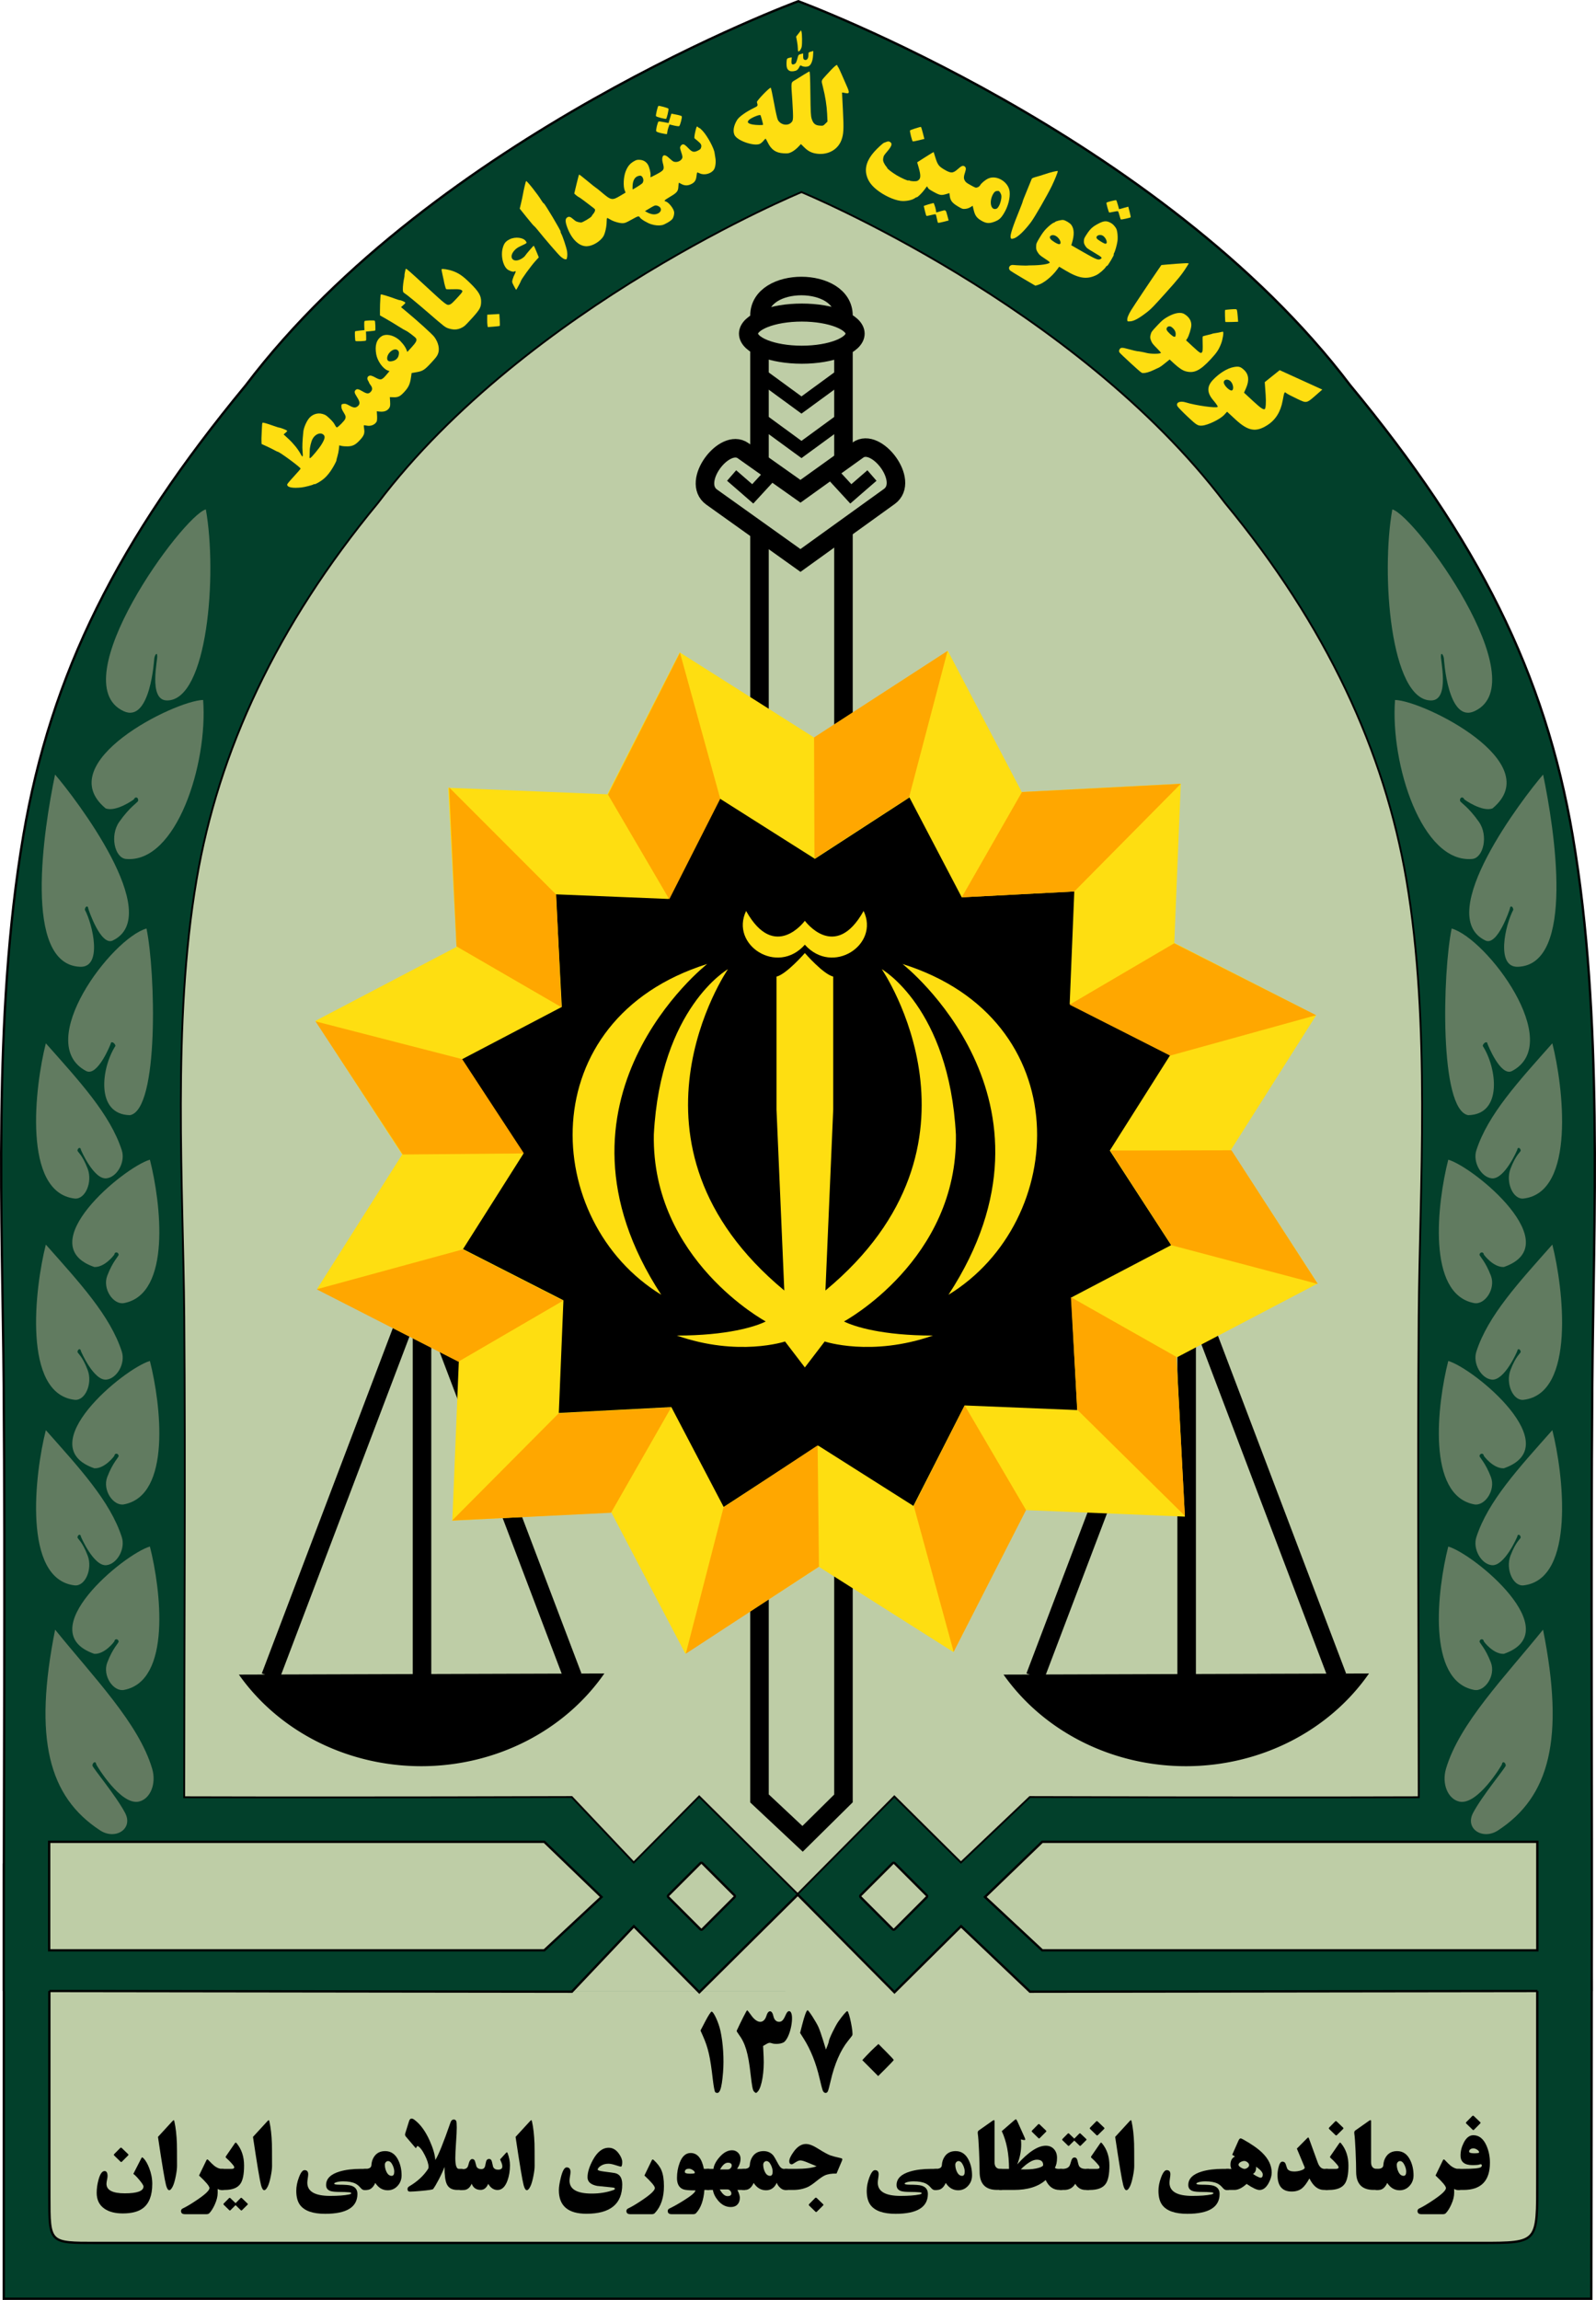 <?xml version="1.0" encoding="UTF-8" standalone="no"?>
<!-- Created with Inkscape (http://www.inkscape.org/) -->

<svg
   xmlns:dc="http://purl.org/dc/elements/1.1/"
   xmlns:cc="http://creativecommons.org/ns#"
   xmlns:rdf="http://www.w3.org/1999/02/22-rdf-syntax-ns#"
   xmlns:svg="http://www.w3.org/2000/svg"
   xmlns="http://www.w3.org/2000/svg"
   xmlns:sodipodi="http://sodipodi.sourceforge.net/DTD/sodipodi-0.dtd"
   xmlns:inkscape="http://www.inkscape.org/namespaces/inkscape"
   width="688.966"
   height="992.353"
   id="svg3799"
   version="1.1"
   inkscape:version="0.92.3 (2405546, 2018-03-11)"
   sodipodi:docname="NAJA.svg">
  <defs
     id="defs3801" />
  <sodipodi:namedview
     id="base"
     pagecolor="#ffffff"
     bordercolor="#666666"
     borderopacity="1.0"
     inkscape:pageopacity="0.0"
     inkscape:pageshadow="2"
     inkscape:zoom="0.26053847"
     inkscape:cx="-1152.2675"
     inkscape:cy="421.48609"
     inkscape:document-units="px"
     inkscape:current-layer="layer1"
     showgrid="false"
     inkscape:window-width="1920"
     inkscape:window-height="1009"
     inkscape:window-x="-8"
     inkscape:window-y="-8"
     inkscape:window-maximized="1"
     fit-margin-top="0"
     fit-margin-left="0"
     fit-margin-right="0"
     fit-margin-bottom="0" />
  <g
     inkscape:label="Layer 1"
     inkscape:groupmode="layer"
     id="layer1"
     transform="translate(-40.908,-35.078)">
    <path
       style="fill:#000000;fill-opacity:1;fill-rule:evenodd;stroke:none"
       d=""
       id="path13976"
       inkscape:connector-curvature="0" />
    <path
       style="fill:#02402b;fill-opacity:1;stroke:#000000;stroke-width:1;stroke-miterlimit:4;stroke-dasharray:none"
       d="m 42.591,839.662 h 685.25 l 0.191,54.578 -0.191,132.691 H 42.538 Z"
       id="rect3104"
       inkscape:connector-curvature="0"
       sodipodi:nodetypes="cccccc" />
    <path
       sodipodi:nodetypes="ccccccc"
       inkscape:connector-curvature="0"
       style="fill:#becda6;fill-opacity:1;stroke:#000000;stroke-width:1;stroke-miterlimit:4;stroke-opacity:1"
       d="m 62.213,840.769 h 642.306 v 134.83 c 0,27.239 0.698,27.24 -24.197,27.24 H 82.521 c -20.377,0 -20.308,0.237 -20.308,-20.044 z"
       id="rect3875" />
    <path
       style="fill:#02402b;fill-opacity:1;stroke:#000000;stroke-width:1px;stroke-linecap:butt;stroke-linejoin:miter;stroke-opacity:1"
       d="m 62.221,894.149 225.565,0.29 26.75,-28.25 28.25,28.5 42.5,-42.125 41.75,42.125 28.75,-28.5 29.75,28.25 219.07,-0.284 m 23.427,0.01 c 0.247,-87.879 -0.404,-175.417 0.247,-261.584 0.53,-70.124 4.875,-158.694 -8.482,-236.977 C 707.882,325.771 679.066,268.169 623.748,201.285 541.903,93.242 385.524,35.61 385.524,35.61 c 0,0 -156.644,57.631 -238.49,165.674 C 91.716,268.169 62.9,325.771 50.985,395.604 c -13.357,78.283 -9.012,166.853 -8.482,236.977 0.651,86.167 0,173.667 0.01,261.546"
       id="path3797"
       inkscape:connector-curvature="0"
       sodipodi:nodetypes="ccccccccccsscccssc" />
    <path
       style="fill:#becda6;fill-opacity:1;stroke:#000000;stroke-width:0.793px;stroke-linecap:butt;stroke-linejoin:miter;stroke-opacity:1"
       d="m 120.449,603.228 c -0.42,-55.589 -5.279,-126.508 5.31,-188.565 9.446,-55.358 34.41,-109.506 78.262,-162.527 64.881,-85.649 182.871,-134.163 182.871,-134.163 0,0 117.99,48.514 182.871,134.163 43.852,53.02 68.816,107.168 78.262,162.527 10.588,62.057 5.73,132.976 5.31,188.565 -0.516,68.306 0,137.67 0.015,207.309 -71.013,0.224 -167.871,-0.091 -167.871,-0.091 l -29.75,28.25 -28.75,-28.5 -41.75,42.125 -42.5,-42.125 -28.25,28.5 -26.75,-28.25 c 0,0 -91.258,0.315 -167.298,0.091 0.019,-69.639 0.535,-139.002 0.019,-207.309 z"
       id="path3793"
       inkscape:connector-curvature="0"
       sodipodi:nodetypes="sscccsscccccccccs" />
    <g
       id="g13825"
       transform="translate(-711.691,-71.214)">
      <path
         inkscape:connector-curvature="0"
         id="path13821"
         d="M 869.353,829.746 948.037,622.483"
         style="fill:none;stroke:#000000;stroke-width:8;stroke-linecap:butt;stroke-linejoin:miter;stroke-miterlimit:4;stroke-dasharray:none;stroke-opacity:1" />
      <path
         style="fill:none;stroke:#000000;stroke-width:8;stroke-linecap:butt;stroke-linejoin:miter;stroke-miterlimit:4;stroke-dasharray:none;stroke-opacity:1"
         d="M 999.852,829.746 921.169,622.483"
         id="path13823"
         inkscape:connector-curvature="0" />
    </g>
    <path
       style="fill:#becda6;fill-opacity:1;stroke:#000000;stroke-width:1;stroke-miterlimit:4;stroke-dasharray:none;stroke-opacity:1"
       d="m 329.409,852.85 13.87,-13.87 c 0.225,-0.226 0.588,-0.226 0.814,0 l 13.87,13.87 c 0.225,0.226 0.225,0.589 0,0.814 l -13.87,13.87 c -0.226,0.226 -0.589,0.226 -0.814,0 l -13.87,-13.87 c -0.226,-0.226 -0.225,-0.589 0,-0.814 z"
       id="rect4422"
       inkscape:connector-curvature="0" />
    <path
       inkscape:connector-curvature="0"
       id="path4425"
       d="m 412.41,852.85 13.87,-13.87 c 0.226,-0.226 0.589,-0.226 0.814,0 l 13.87,13.87 c 0.226,0.226 0.226,0.589 0,0.814 l -13.87,13.87 c -0.226,0.226 -0.589,0.226 -0.814,0 l -13.87,-13.87 c -0.226,-0.226 -0.226,-0.589 0,-0.814 z"
       style="fill:#becda6;fill-opacity:1;stroke:#000000;stroke-width:1;stroke-miterlimit:4;stroke-dasharray:none;stroke-opacity:1" />
    <path
       style="fill:#becda6;fill-opacity:1;fill-rule:evenodd;stroke:#000000;stroke-width:1;stroke-linecap:round;stroke-miterlimit:4;stroke-dashoffset:0;stroke-opacity:1"
       d="m 62.136,829.77 h 213.729 l 24.708,23.799 -24.708,23.018 H 62.136 Z"
       id="rect4429"
       inkscape:connector-curvature="0"
       sodipodi:nodetypes="cccccc" />
    <path
       sodipodi:nodetypes="cccccc"
       inkscape:connector-curvature="0"
       id="path4432"
       d="M 704.545,829.77 H 490.816 l -24.708,23.799 24.708,23.018 h 213.729 z"
       style="fill:#becda6;fill-opacity:1;fill-rule:evenodd;stroke:#000000;stroke-width:1;stroke-linecap:round;stroke-miterlimit:4;stroke-dashoffset:0;stroke-opacity:1" />
    <path
       sodipodi:nodetypes="cssssasc"
       inkscape:connector-curvature="0"
       id="path4466"
       d="m 64.705,738.237 c -9.441,47.207 -2.745,72.127 19.445,86.621 6.54,4.272 14.373,-0.637 10.783,-7.513 -3.842,-7.361 -14.217,-19.765 -14.142,-20.506 0.152,-1.516 1.536,-2.015 1.679,-0.442 0.019,0.205 10.557,17.921 18.473,15.998 4.934,-1.198 7.535,-7.768 5.657,-14.142 -5.764,-19.56 -25.27,-39.456 -41.896,-60.016 z"
       style="fill:#627a60;fill-opacity:1;stroke:none" />
    <path
       sodipodi:nodetypes="casssasc"
       inkscape:connector-curvature="0"
       id="path4468"
       d="m 60.698,652.154 c -4.75,18.59 -10.156,64.311 12.388,66.965 4.639,0.546 7.848,-7.103 5.679,-12.811 -2.395,-6.304 -4.473,-7.321 -4.408,-7.911 0.133,-1.206 1.339,-1.602 1.464,-0.351 0.016,0.163 5.568,12.996 11.061,12.363 4.561,-0.526 8.246,-7.017 6.609,-12.086 -5.023,-15.555 -18.303,-29.817 -32.793,-46.167 z"
       style="fill:#617b60;fill-opacity:1;stroke:none" />
    <path
       sodipodi:nodetypes="casssccc"
       inkscape:connector-curvature="0"
       id="path4472"
       d="m 105.614,702.363 c 4.75,18.59 9.403,58.026 -11.201,61.876 -4.529,0.846 -9.374,-6.085 -7.206,-11.794 2.395,-6.304 4.982,-8.509 4.917,-9.098 -0.133,-1.206 -1.721,-1.348 -1.845,-0.097 -0.016,0.163 -4.178,5.678 -8.686,5.408 -27.62,-9.585 12.784,-43.008 24.021,-46.294 z"
       style="fill:#617b60;fill-opacity:1;stroke:none" />
    <path
       style="fill:#617b60;fill-opacity:1;stroke:none"
       d="m 60.698,572.09 c -4.75,18.59 -10.156,64.311 12.388,66.965 4.639,0.546 7.848,-7.103 5.679,-12.811 -2.395,-6.304 -4.473,-7.321 -4.408,-7.911 0.133,-1.206 1.339,-1.602 1.464,-0.351 0.016,0.163 5.568,12.996 11.061,12.363 4.561,-0.526 8.246,-7.017 6.609,-12.086 C 88.468,602.702 75.188,588.44 60.698,572.09 Z"
       id="path4476"
       inkscape:connector-curvature="0"
       sodipodi:nodetypes="casssasc" />
    <path
       style="fill:#617b60;fill-opacity:1;stroke:none"
       d="m 105.614,622.299 c 4.75,18.59 9.403,58.027 -11.201,61.876 -4.529,0.846 -9.374,-6.085 -7.206,-11.794 2.395,-6.304 4.982,-8.509 4.917,-9.098 -0.133,-1.206 -1.721,-1.348 -1.845,-0.097 -0.016,0.163 -4.178,5.678 -8.686,5.408 -27.62,-9.585 12.784,-43.008 24.021,-46.294 z"
       id="path4478"
       inkscape:connector-curvature="0"
       sodipodi:nodetypes="casssccc" />
    <path
       sodipodi:nodetypes="casssasc"
       inkscape:connector-curvature="0"
       id="path4480"
       d="m 60.698,485.241 c -4.75,18.59 -10.156,64.311 12.388,66.965 4.639,0.546 7.848,-7.103 5.679,-12.811 -2.395,-6.304 -4.473,-7.321 -4.408,-7.911 0.133,-1.206 1.339,-1.602 1.464,-0.351 0.016,0.163 5.568,12.996 11.061,12.363 4.561,-0.526 8.246,-7.017 6.609,-12.086 -5.023,-15.555 -18.303,-29.817 -32.793,-46.167 z"
       style="fill:#617b60;fill-opacity:1;stroke:none" />
    <path
       sodipodi:nodetypes="casssccc"
       inkscape:connector-curvature="0"
       id="path4482"
       d="m 105.614,535.451 c 4.75,18.59 9.403,58.027 -11.201,61.876 -4.529,0.846 -9.374,-6.085 -7.206,-11.794 2.395,-6.304 4.982,-8.509 4.917,-9.098 -0.133,-1.206 -1.721,-1.348 -1.845,-0.097 -0.016,0.163 -4.178,5.678 -8.686,5.408 -27.62,-9.585 12.784,-43.008 24.021,-46.294 z"
       style="fill:#617b60;fill-opacity:1;stroke:none" />
    <path
       style="fill:#617b60;fill-opacity:1;stroke:none"
       d="m 64.678,369.286 c -4.883,23.446 -14.086,82.056 10.87,82.933 9.698,0.341 5.439,-18.22 1.985,-24.61 0.136,-1.521 1.377,-2.021 1.505,-0.443 0.017,0.205 5.316,16.201 10.523,13.727 22.777,-10.825 -16.552,-61.958 -24.883,-71.606 z"
       id="path4484"
       inkscape:connector-curvature="0"
       sodipodi:nodetypes="cscssc" />
    <path
       style="fill:#617b60;fill-opacity:1;stroke:none"
       d="m 104.149,435.711 c 3.901,18.759 5.436,78.187 -7.13,80.535 -15.062,-0.301 -12.322,-20.583 -6.275,-29.882 -0.133,-1.206 -1.89,-2.281 -2.015,-1.03 -0.016,0.163 -5.668,14.472 -10.637,11.854 -22.935,-12.084 10.918,-57.172 26.057,-61.476 z"
       id="path4486"
       inkscape:connector-curvature="0"
       sodipodi:nodetypes="cccsscc" />
    <path
       style="fill:#617b60;fill-opacity:1;stroke:none"
       d="m 128.595,337.096 c 2.088,27.56 -11.554,70.564 -33.32,68.6 -4.784,-0.432 -7.086,-10.026 -2.889,-15.999 4.635,-6.597 7.987,-8.356 8.134,-9.064 0.302,-1.447 -1.218,-2.109 -1.79,-0.691 -0.075,0.185 -7.87,5.648 -12.233,3.922 -23.877,-19.815 29.801,-46.456 42.099,-46.769 z"
       id="path4488"
       inkscape:connector-curvature="0"
       sodipodi:nodetypes="casssccc" />
    <path
       sodipodi:nodetypes="cscsscc"
       inkscape:connector-curvature="0"
       id="path4490"
       d="m 129.765,254.858 c 4.993,27.869 0.791,82.534 -16.771,82.448 -8.318,-0.041 -3.783,-18.388 -4.23,-19.267 0.024,-1.655 -1.008,-0.541 -1.259,1.14 -0.033,0.219 -1.642,28.172 -13.284,22.723 -26.775,-12.531 25.461,-84.14 35.543,-87.043 z"
       style="fill:#617b60;fill-opacity:1;stroke:none" />
    <path
       style="fill:#627a60;fill-opacity:1;stroke:none"
       d="m 707.013,738.237 c 9.441,47.207 2.745,72.127 -19.445,86.621 -6.54,4.272 -14.373,-0.637 -10.783,-7.513 3.842,-7.361 14.217,-19.765 14.142,-20.506 -0.152,-1.516 -1.536,-2.015 -1.679,-0.442 -0.019,0.205 -10.557,17.921 -18.473,15.998 -4.934,-1.198 -7.535,-7.768 -5.657,-14.142 5.764,-19.56 25.27,-39.456 41.896,-60.016 z"
       id="path4492"
       inkscape:connector-curvature="0"
       sodipodi:nodetypes="cssssasc" />
    <path
       style="fill:#617b60;fill-opacity:1;stroke:none"
       d="m 711.019,652.154 c 4.75,18.59 10.156,64.311 -12.388,66.965 -4.639,0.546 -7.848,-7.103 -5.679,-12.811 2.395,-6.304 4.473,-7.321 4.408,-7.911 -0.133,-1.206 -1.339,-1.602 -1.464,-0.351 -0.016,0.163 -5.568,12.996 -11.061,12.363 -4.561,-0.526 -8.246,-7.017 -6.609,-12.086 5.023,-15.555 18.303,-29.817 32.793,-46.167 z"
       id="path4494"
       inkscape:connector-curvature="0"
       sodipodi:nodetypes="casssasc" />
    <path
       style="fill:#617b60;fill-opacity:1;stroke:none"
       d="m 666.103,702.363 c -4.75,18.59 -9.403,58.026 11.201,61.876 4.529,0.846 9.374,-6.085 7.206,-11.794 -2.395,-6.304 -4.982,-8.509 -4.917,-9.098 0.133,-1.206 1.721,-1.348 1.845,-0.097 0.016,0.163 4.178,5.678 8.686,5.408 27.62,-9.585 -12.784,-43.008 -24.021,-46.294 z"
       id="path4496"
       inkscape:connector-curvature="0"
       sodipodi:nodetypes="casssccc" />
    <path
       sodipodi:nodetypes="casssasc"
       inkscape:connector-curvature="0"
       id="path4498"
       d="m 711.019,572.09 c 4.75,18.59 10.156,64.311 -12.388,66.965 -4.639,0.546 -7.848,-7.103 -5.679,-12.811 2.395,-6.304 4.473,-7.321 4.408,-7.911 -0.133,-1.206 -1.339,-1.602 -1.464,-0.351 -0.016,0.163 -5.568,12.996 -11.061,12.363 -4.561,-0.526 -8.246,-7.017 -6.609,-12.086 5.023,-15.555 18.303,-29.817 32.793,-46.167 z"
       style="fill:#617b60;fill-opacity:1;stroke:none" />
    <path
       sodipodi:nodetypes="casssccc"
       inkscape:connector-curvature="0"
       id="path4500"
       d="m 666.103,622.299 c -4.75,18.59 -9.403,58.027 11.201,61.876 4.529,0.846 9.374,-6.085 7.206,-11.794 -2.395,-6.304 -4.982,-8.509 -4.917,-9.098 0.133,-1.206 1.721,-1.348 1.845,-0.097 0.016,0.163 4.178,5.678 8.686,5.408 27.62,-9.585 -12.784,-43.008 -24.021,-46.294 z"
       style="fill:#617b60;fill-opacity:1;stroke:none" />
    <path
       style="fill:#617b60;fill-opacity:1;stroke:none"
       d="m 711.019,485.241 c 4.75,18.59 10.156,64.311 -12.388,66.965 -4.639,0.546 -7.848,-7.103 -5.679,-12.811 2.395,-6.304 4.473,-7.321 4.408,-7.911 -0.133,-1.206 -1.339,-1.602 -1.464,-0.351 -0.016,0.163 -5.568,12.996 -11.061,12.363 -4.561,-0.526 -8.246,-7.017 -6.609,-12.086 5.023,-15.555 18.303,-29.817 32.793,-46.167 z"
       id="path4502"
       inkscape:connector-curvature="0"
       sodipodi:nodetypes="casssasc" />
    <path
       style="fill:#617b60;fill-opacity:1;stroke:none"
       d="m 666.103,535.451 c -4.75,18.59 -9.403,58.027 11.201,61.876 4.529,0.846 9.374,-6.085 7.206,-11.794 -2.395,-6.304 -4.982,-8.509 -4.917,-9.098 0.133,-1.206 1.721,-1.348 1.845,-0.097 0.016,0.163 4.178,5.678 8.686,5.408 27.62,-9.585 -12.784,-43.008 -24.021,-46.294 z"
       id="path4504"
       inkscape:connector-curvature="0"
       sodipodi:nodetypes="casssccc" />
    <path
       sodipodi:nodetypes="cscssc"
       inkscape:connector-curvature="0"
       id="path4506"
       d="m 707.039,369.286 c 4.883,23.446 14.086,82.056 -10.87,82.933 -9.698,0.341 -5.439,-18.22 -1.985,-24.61 -0.136,-1.521 -1.377,-2.021 -1.505,-0.443 -0.017,0.205 -5.316,16.201 -10.523,13.727 -22.777,-10.825 16.552,-61.958 24.883,-71.606 z"
       style="fill:#617b60;fill-opacity:1;stroke:none" />
    <path
       sodipodi:nodetypes="cccsscc"
       inkscape:connector-curvature="0"
       id="path4508"
       d="m 667.569,435.711 c -3.901,18.759 -5.436,78.187 7.13,80.535 15.062,-0.301 12.322,-20.583 6.275,-29.882 0.133,-1.206 1.89,-2.281 2.015,-1.03 0.016,0.163 5.668,14.472 10.637,11.854 22.935,-12.084 -10.918,-57.172 -26.057,-61.476 z"
       style="fill:#617b60;fill-opacity:1;stroke:none" />
    <path
       sodipodi:nodetypes="casssccc"
       inkscape:connector-curvature="0"
       id="path4510"
       d="m 643.123,337.096 c -2.088,27.56 11.554,70.564 33.32,68.6 4.784,-0.432 7.086,-10.026 2.889,-15.999 -4.635,-6.597 -7.987,-8.356 -8.134,-9.064 -0.302,-1.447 1.218,-2.109 1.79,-0.691 0.075,0.185 7.87,5.648 12.233,3.922 23.877,-19.815 -29.801,-46.456 -42.099,-46.769 z"
       style="fill:#617b60;fill-opacity:1;stroke:none" />
    <path
       style="fill:#617b60;fill-opacity:1;stroke:none"
       d="m 641.952,254.858 c -4.993,27.869 -0.791,82.534 16.771,82.448 8.318,-0.041 3.783,-18.388 4.23,-19.267 -0.024,-1.655 1.008,-0.541 1.259,1.14 0.033,0.219 1.642,28.172 13.284,22.723 26.775,-12.531 -25.461,-84.14 -35.543,-87.043 z"
       id="path4512"
       inkscape:connector-curvature="0"
       sodipodi:nodetypes="cscsscc" />
    <path
       style="fill:none;stroke:#000000;stroke-width:8;stroke-miterlimit:4;stroke-dasharray:none;stroke-opacity:1"
       d="m 368.768,171.227 c 0,-17.036 36.246,-16.932 36.246,0 v 639.825 l -17.643,17.435 -18.603,-17.435 z"
       id="rect13785"
       inkscape:connector-curvature="0"
       sodipodi:nodetypes="sscccs" />
    <path
       sodipodi:type="arc"
       style="fill:#000000;fill-opacity:1;stroke:none"
       id="path13813"
       sodipodi:cx="931.72424"
       sodipodi:cy="778.89008"
       sodipodi:rx="98.833778"
       sodipodi:ry="87.31916"
       d="m 1014.76,826.246 a 98.834,87.319 0 0 1 -82.709,39.962 98.834,87.319 0 0 1 -83.007,-39.477"
       transform="matrix(0.952,0,0,1.001,-664.256,-69.932)"
       sodipodi:start="0.5732163"
       sodipodi:end="2.5617453"
       sodipodi:open="true" />
    <path
       style="fill:none;stroke:#000000;stroke-width:8;stroke-linecap:butt;stroke-linejoin:miter;stroke-miterlimit:4;stroke-dasharray:none;stroke-opacity:1"
       d="M 223.082,770.047 V 557.026"
       id="path13817"
       inkscape:connector-curvature="0" />
    <g
       transform="translate(-381.606,-71.214)"
       id="g13829">
      <path
         style="fill:none;stroke:#000000;stroke-width:8;stroke-linecap:butt;stroke-linejoin:miter;stroke-miterlimit:4;stroke-dasharray:none;stroke-opacity:1"
         d="M 869.353,829.746 948.037,622.483"
         id="path13831"
         inkscape:connector-curvature="0" />
      <path
         inkscape:connector-curvature="0"
         id="path13833"
         d="M 999.852,829.746 921.169,622.483"
         style="fill:none;stroke:#000000;stroke-width:8;stroke-linecap:butt;stroke-linejoin:miter;stroke-miterlimit:4;stroke-dasharray:none;stroke-opacity:1" />
    </g>
    <path
       inkscape:connector-curvature="0"
       id="path13819"
       d="M 553.167,770.047 V 557.026"
       style="fill:none;stroke:#000000;stroke-width:8;stroke-linecap:butt;stroke-linejoin:miter;stroke-miterlimit:4;stroke-dasharray:none;stroke-opacity:1" />
    <g
       id="g23522"
       transform="matrix(1.169,0,0,1.169,-6890.275,-1797.8)">
      <path
         inkscape:connector-curvature="0"
         id="path23520"
         d="m 6191.294,2128.467 c -0.696,-1.103 -5.307,-9.588 -10.247,-18.855 -4.94,-9.267 -9.056,-16.938 -9.147,-17.047 -0.091,-0.108 -9.927,0.231 -21.858,0.754 -11.931,0.523 -21.812,0.832 -21.957,0.687 -0.145,-0.145 -0.021,-6.984 0.276,-15.196 0.297,-8.213 0.598,-18.025 0.669,-21.804 l 0.13,-6.872 -19.23,-9.862 c -10.577,-5.424 -19.286,-9.918 -19.354,-9.986 -0.068,-0.068 4.699,-7.823 10.593,-17.233 5.894,-9.41 11.076,-17.845 11.514,-18.745 0.777,-1.593 0.73,-1.749 -1.76,-5.884 -1.407,-2.336 -6.605,-10.468 -11.551,-18.071 -4.946,-7.603 -8.993,-13.993 -8.993,-14.201 0,-0.207 8.485,-4.85 18.855,-10.316 l 18.855,-9.939 -0.06,-8.795 c -0.033,-4.837 -0.365,-14.744 -0.739,-22.015 -0.373,-7.271 -0.563,-13.336 -0.421,-13.478 0.142,-0.142 8.659,0.106 18.926,0.55 10.267,0.445 20.154,0.81 21.972,0.812 h 3.304 l 4.645,-8.96 c 11.475,-22.136 14.978,-28.628 15.569,-28.855 0.348,-0.134 8.627,4.74 18.397,10.83 l 17.764,11.073 1.673,-0.801 c 0.92,-0.441 8.172,-4.881 16.115,-9.867 18.35,-11.518 19.494,-12.18 20.056,-11.604 0.46,0.472 7.876,14.258 15.739,29.26 2.285,4.359 4.451,8.039 4.813,8.178 0.362,0.139 10.249,-0.238 21.97,-0.839 11.721,-0.601 21.42,-0.983 21.552,-0.851 0.132,0.133 -0.028,7.174 -0.356,15.647 -0.329,8.473 -0.593,18.415 -0.587,22.092 l 0.011,6.686 19.247,9.814 c 12.744,6.498 19.119,10.022 18.87,10.431 -0.207,0.339 -5.376,8.499 -11.488,18.133 -10.006,15.773 -11.06,17.652 -10.592,18.882 0.286,0.751 5.363,9.04 11.283,18.418 5.92,9.378 10.786,17.249 10.813,17.491 0.078,0.68 -4.988,3.571 -21.838,12.463 -8.532,4.502 -15.71,8.362 -15.952,8.577 -0.242,0.215 -0.072,6.862 0.378,14.769 0.45,7.908 0.98,17.726 1.177,21.818 l 0.359,7.44 -9.831,-0.35 c -5.407,-0.192 -15.367,-0.497 -22.134,-0.677 l -12.303,-0.327 -9.847,19.18 c -5.416,10.549 -9.903,19.254 -9.972,19.345 -0.068,0.091 -8.448,-5.051 -18.622,-11.426 l -18.497,-11.592 -2.901,1.637 c -1.596,0.9 -9.771,6.103 -18.166,11.56 -8.396,5.457 -15.398,9.923 -15.561,9.923 -0.163,0 -0.866,-0.903 -1.561,-2.006 z"
         style="fill:#000000;fill-opacity:1;stroke:none" />
      <g
         transform="matrix(0.123,0,0,0.123,5448.838,1684.187)"
         id="g23489">
        <path
           inkscape:connector-curvature="0"
           style="fill:#fede11;fill-opacity:1;stroke:none"
           d="M 6750.656,1007.719 6349.562,1268 5945.625,1012.188 l -217.188,425.938 -477.719,-19.531 24.875,477.469 -423.5,221.906 260.281,401.094 -255.781,403.938 425.937,217.188 -19.562,477.719 477.469,-24.875 221.938,423.5 401.062,-260.281 403.938,255.781 217.188,-425.937 477.719,19.562 -24.875,-477.5 423.5,-221.906 L 7600.625,2505.188 7856.438,2101.25 7430.5,1884.062 l 19.531,-477.75 -477.469,24.906 z m -115.25,439.844 157.031,299.688 337.875,-17.594 -13.844,338.031 301.406,153.688 -181,285.844 184.188,283.781 -299.688,157.031 17.594,337.875 -338.031,-13.844 -153.688,301.406 -285.844,-181 -283.781,184.187 -157.062,-299.687 -337.844,17.625 13.844,-338.063 -301.406,-153.687 181,-285.813 -184.187,-283.812 299.687,-157.031 -17.625,-337.875 338.063,13.844 153.687,-301.406 285.813,181 z"
           id="path4514" />
        <path
           style="fill:#ffa700;fill-opacity:1;stroke:none"
           d="m 6973.133,1431.371 476.944,-24.749 -319.796,323.083 -337.859,17.547 z"
           id="path23421"
           inkscape:connector-curvature="0" />
        <path
           sodipodi:nodetypes="ccccc"
           style="fill:#ffa700;fill-opacity:1;stroke:none"
           d="m 5739.505,3594.038 -477.145,23.381 319.837,-321.631 337.85,-17.728 z"
           id="path23429"
           inkscape:connector-curvature="0" />
        <path
           inkscape:connector-curvature="0"
           id="path23439"
           d="m 6349.044,1267.41 400.847,-259.634 -115.707,439.618 -283.946,183.934 z"
           style="fill:#ffa700;fill-opacity:1;stroke:none" />
        <path
           inkscape:connector-curvature="0"
           id="path23445"
           d="m 6363.738,3755.689 -399.847,261.413 113.333,-439.202 282.525,-186.109 z"
           style="fill:#ffa700;fill-opacity:1;stroke:none"
           sodipodi:nodetypes="ccccc" />
        <path
           style="fill:#ffa700;fill-opacity:1;stroke:none"
           d="m 5730.422,1439.156 216.063,-425.916 120.905,438.217 -153.043,301.72 z"
           id="path23449"
           inkscape:connector-curvature="0" />
        <path
           inkscape:connector-curvature="0"
           id="path23453"
           d="m 7602.122,2506.328 259.137,401.168 -439.474,-116.251 -183.582,-284.173 z"
           style="fill:#ffa700;fill-opacity:1;stroke:none" />
        <path
           sodipodi:nodetypes="ccccc"
           style="fill:#ffa700;fill-opacity:1;stroke:none"
           d="m 6985.456,3585.958 -217.35,425.409 -119.625,-437.53 152.881,-301.802 z"
           id="path23455"
           inkscape:connector-curvature="0" />
        <path
           inkscape:connector-curvature="0"
           id="path23459"
           d="m 5275.577,1894.529 -22.122,-477.073 321.317,321.57 15.686,337.951 z"
           style="fill:#ffa700;fill-opacity:1;stroke:none" />
        <path
           inkscape:connector-curvature="0"
           id="path23465"
           d="m 7436.915,3126.37 25.41,477.041 -322.988,-318.466 -19.165,-337.772 z"
           style="fill:#ffa700;fill-opacity:1;stroke:none"
           sodipodi:nodetypes="ccccc" />
        <path
           style="fill:#ffa700;fill-opacity:1;stroke:none"
           d="m 5114.152,2518.949 -261.819,-399.423 440.243,113.304 185.482,282.937 z"
           id="path23479"
           inkscape:connector-curvature="0" />
        <path
           inkscape:connector-curvature="0"
           id="path23481"
           d="m 5281.054,3140.73 -425.315,-217.244 438.551,-119.688 301.294,153.879 z"
           style="fill:#ffa700;fill-opacity:1;stroke:none" />
        <path
           style="fill:#ffa700;fill-opacity:1;stroke:none"
           d="m 7430.151,1885.269 426.061,215.778 -438.136,121.199 -301.822,-152.84 z"
           id="path23487"
           inkscape:connector-curvature="0" />
      </g>
    </g>
    <path
       sodipodi:open="true"
       sodipodi:end="2.5617453"
       sodipodi:start="0.5732163"
       transform="matrix(0.952,0,0,1.001,-334.171,-69.932)"
       d="m 1014.76,826.246 a 98.834,87.319 0 0 1 -82.709,39.962 98.834,87.319 0 0 1 -83.007,-39.477"
       sodipodi:ry="87.31916"
       sodipodi:rx="98.833778"
       sodipodi:cy="778.89008"
       sodipodi:cx="931.72424"
       id="path13815"
       style="fill:#000000;fill-opacity:1;stroke:none"
       sodipodi:type="arc" />
    <g
       style="fill:#fede11;fill-opacity:1"
       transform="matrix(0.48,0,0,0.48,288.099,428.133)"
       id="g1343">
      <path
         style="fill:#fede11;fill-opacity:1"
         inkscape:connector-curvature="0"
         d="m 296.694,47.667 c 0,0 156,122.002 41.333,297.335 108,-66 117.334,-247.502 -41.333,-297.335 z"
         id="path1345" />
      <path
         style="fill:#fede11;fill-opacity:1"
         inkscape:connector-curvature="0"
         d="m 208.861,30.334 c -24.834,28 -67.5,0.167 -52.833,-30.334 25.667,46 52.833,8.833 52.833,8.833 0,0 27.166,37.166 52.833,-8.833 14.667,30.5 -27.999,58.334 -52.833,30.334 z"
         id="path1347" />
      <path
         style="fill:#fede11;fill-opacity:1"
         inkscape:connector-curvature="0"
         d="m 208.861,410.336 -17.833,-23.334 c 0,0 -41.999,14 -97.333,-5.333 45.333,0 70.667,-8.001 80,-12.667 0,0 -102.667,-55.333 -100.667,-168 6,-114 66.667,-148.667 66.667,-148.667 0,0 -108,157.333 50.666,288.831 l -7,-162.666 c 0,0 0,-107.167 0,-119.5 9,-2.167 25.5,-21.167 25.5,-21.167 0,0 16.5,19 25.5,21.167 0,12.333 0,119.5 0,119.5 l -7,162.666 C 386.027,209.668 278.027,52.335 278.027,52.335 c 0,0 60.667,34.667 66.667,148.667 2,112.667 -100.667,168 -100.667,168 9.333,4.666 34.667,12.667 80,12.667 -55.334,19.333 -97.333,5.333 -97.333,5.333 z"
         id="path1349" />
      <path
         style="fill:#fede11;fill-opacity:1"
         inkscape:connector-curvature="0"
         d="m 121.028,47.667 c 0,0 -156,122.002 -41.333,297.335 C -28.305,279.002 -37.639,97.5 121.028,47.667 Z"
         id="path1351" />
    </g>
    <ellipse
       style="fill:#becda6;fill-opacity:1;stroke:#000000;stroke-width:9.438;stroke-linecap:round;stroke-miterlimit:4;stroke-dasharray:none;stroke-dashoffset:0;stroke-opacity:1"
       id="path13788"
       transform="matrix(0.872,0,0,0.824,-567.255,-21.972)"
       cx="1094.368"
       cy="243.94"
       rx="26.388"
       ry="11.035" />
    <g
       id="g13802"
       transform="translate(-709.324,-71.214)">
      <path
         sodipodi:nodetypes="sscsscs"
         inkscape:connector-curvature="0"
         id="path13794"
         d="m 1120.551,300.502 c 7.966,-5.834 22.686,13.453 13.57,20.016 l -38.341,27.604 -38.341,-27.355 c -9.101,-6.582 5.508,-25.717 13.57,-20.016 l 24.771,17.516 z"
         style="fill:#becda6;fill-opacity:1;stroke:#000000;stroke-width:8;stroke-linecap:butt;stroke-linejoin:miter;stroke-miterlimit:4;stroke-dasharray:none;stroke-opacity:1" />
      <path
         inkscape:connector-curvature="0"
         id="path13798"
         d="m 1066.061,311.469 9.116,7.916 8.276,-8.996"
         style="fill:none;stroke:#000000;stroke-width:6;stroke-linecap:butt;stroke-linejoin:miter;stroke-miterlimit:4;stroke-dasharray:none;stroke-opacity:1" />
      <path
         style="fill:none;stroke:#000000;stroke-width:6;stroke-linecap:butt;stroke-linejoin:miter;stroke-miterlimit:4;stroke-dasharray:none;stroke-opacity:1"
         d="m 1126.633,311.469 -9.116,7.916 -8.276,-8.996"
         id="path13800"
         inkscape:connector-curvature="0" />
    </g>
    <path
       inkscape:connector-curvature="0"
       id="path13809"
       d="m 404.283,216.308 -17.392,12.714 -17.392,-12.714"
       style="fill:none;stroke:#000000;stroke-width:6;stroke-linecap:butt;stroke-linejoin:miter;stroke-miterlimit:4;stroke-dasharray:none;stroke-opacity:1"
       sodipodi:nodetypes="ccc" />
    <path
       sodipodi:nodetypes="ccc"
       style="fill:none;stroke:#000000;stroke-width:6;stroke-linecap:butt;stroke-linejoin:miter;stroke-miterlimit:4;stroke-dasharray:none;stroke-opacity:1"
       d="m 404.283,197.117 -17.392,12.714 -17.392,-12.714"
       id="path13811"
       inkscape:connector-curvature="0" />
    <g
       id="g13873"
       transform="matrix(0.17,0.157,-0.157,0.17,432.742,499.737)">
      <path
         inkscape:connector-curvature="0"
         id="path13865"
         d="m -479.067,-1260.206 c -6.776,-2.734 -3.331,-10.797 6.648,-15.555 17.691,-8.436 49.668,-30.609 49.668,-34.439 0,-0.953 -6.412,-2.477 -14.249,-3.386 -18.304,-2.123 -26.492,-10.521 -26.395,-27.073 0.101,-17.392 4.945,-34.751 12.439,-44.576 5.635,-7.387 8.569,-8.875 17.505,-8.875 12.087,0 20.722,7.535 25.869,22.574 l 2.956,8.637 h 23.958 c 17.867,0 24.273,-0.945 25.197,-3.716 0.696,-2.088 -6.503,-11.006 -16.431,-20.355 l -17.67,-16.639 2.66,-17.641 2.66,-17.641 41.482,-13.681 41.482,-13.681 -1.162,10.967 c -3.07,28.978 -2.004,27.349 -22.049,33.675 -10.087,3.184 -19.833,5.788 -21.657,5.788 -4.622,0 -4.342,0.908 4.658,15.1 11.206,17.67 14.504,35.044 9.97,52.523 -6.446,24.849 -18.787,32.796 -50.93,32.796 h -21.295 v 8.113 c 0,10.987 -9.258,34.617 -16.641,42.476 -5.502,5.856 -8.129,6.387 -30.649,6.191 -13.547,-0.118 -26.158,-0.83 -28.024,-1.583 z m 54.824,-90.26 c 2.442,-3.951 -6.379,-11.075 -13.714,-11.075 -7.654,0 -11.87,7.512 -6.223,11.088 4.991,3.16 17.981,3.151 19.937,-0.014 v 0 z"
         style="fill:#fede11;fill-opacity:1;fill-rule:evenodd;stroke:none" />
      <path
         inkscape:connector-curvature="0"
         id="path13867"
         d="m -625.888,-1260.384 c -1.9,-0.425 -3.152,-1.477 -3.736,-3.138 -1.831,-5.206 -0.448,-6.691 12.405,-13.323 6.648,-3.43 12.81,-6.885 13.693,-7.676 1.744,-1.564 10.684,-7.223 14.587,-9.234 7.416,-3.821 20.122,-15.563 20.122,-18.595 0,-0.373 -5.409,-0.912 -12.02,-1.197 -10.484,-0.453 -12.694,-0.849 -17.298,-3.102 -4.353,-2.13 -5.736,-3.451 -7.891,-7.537 -2.532,-4.801 -2.61,-5.416 -2.533,-19.827 0.065,-12.04 0.471,-16.298 2.131,-22.354 4.071,-14.848 10.548,-24.873 18.113,-28.034 1.88,-0.786 6.037,-1.429 9.236,-1.429 7.021,0 12.696,2.466 17.027,7.399 3.724,4.241 10.223,17.843 11.077,23.181 l 0.634,3.963 h 17.512 c 18.935,0 20.333,-0.367 19.162,-5.029 -0.322,-1.284 -4.659,-6.39 -9.637,-11.348 -4.978,-4.957 -9.051,-9.485 -9.051,-10.061 0,-0.576 2.159,-4.181 4.798,-8.012 2.639,-3.83 4.798,-7.262 4.798,-7.625 0,-0.363 1.703,-2.721 3.784,-5.239 2.081,-2.518 4.707,-6.073 5.836,-7.899 1.128,-1.826 2.34,-3.32 2.693,-3.32 2.018,10e-5 9.299,11.04 12.339,18.711 4.498,11.346 5.55,18.084 5.468,35.024 -0.14,28.9 -4.803,40.447 -19.326,47.856 -5.299,2.703 -13.486,3.96 -25.8,3.96 h -10.815 l -0.468,3.119 c -0.258,1.715 -0.966,6.573 -1.573,10.795 -0.608,4.222 -1.657,8.972 -2.332,10.555 -0.675,1.583 -2.621,6.318 -4.323,10.521 -3.223,7.957 -6.931,14.028 -10.568,17.306 -2.012,1.813 -3.597,1.928 -28.658,2.073 -14.591,0.084 -27.814,-0.134 -29.386,-0.486 z m 54.677,-90.709 c 1.734,-1.268 1.74,-1.429 0.131,-3.884 -2.684,-4.096 -7.175,-6.3 -12.848,-6.304 -3.811,0 -5.519,0.478 -7.015,1.974 -2.641,2.641 -2.142,6.711 1.018,8.302 3.308,1.665 16.401,1.604 18.714,-0.087 v 0 z"
         style="fill:#fede11;fill-opacity:1;fill-rule:evenodd;stroke:none" />
      <path
         inkscape:connector-curvature="0"
         id="path13869"
         d="m -527.795,-1443.921 c -4.09,-4.183 -7.415,-7.919 -7.39,-8.303 0.026,-0.384 3.242,-4.12 7.147,-8.303 5.972,-6.398 7.393,-7.464 8.948,-6.717 1.016,0.489 5.181,3.982 9.255,7.762 l 7.407,6.873 -8.333,8.24 c -4.583,4.532 -8.617,8.198 -8.965,8.147 -0.348,-0.051 -3.979,-3.515 -8.069,-7.698 z"
         style="fill:#fede11;fill-opacity:1;fill-rule:evenodd;stroke:none" />
      <path
         inkscape:connector-curvature="0"
         id="path13871"
         d="m -656.36,-1314.507 c -2.794,-2.159 -5.392,-8.708 -7.328,-18.471 -1.865,-9.407 -10.955,-66.787 -14.093,-88.958 l -1.59,-11.235 7.54,-8.353 c 4.147,-4.594 9.267,-10.156 11.378,-12.359 2.111,-2.203 6.378,-6.666 9.481,-9.918 4.841,-5.073 7.311,-6.952 7.311,-5.564 0,0.192 0.454,2.675 1.009,5.517 3.194,16.368 3.971,27.58 4.463,64.387 0.439,32.878 0.287,39.463 -1.11,47.978 -3.219,19.624 -6.7,30.022 -11.735,35.058 -3.586,3.587 -3.302,3.484 -5.327,1.919 z"
         style="fill:#fede11;fill-opacity:1;fill-rule:evenodd;stroke:none" />
    </g>
    <g
       id="g13891"
       transform="matrix(0.195,0.116,-0.116,0.195,502.249,499.575)">
      <path
         inkscape:connector-curvature="0"
         id="path13879"
         d="m -879.376,-1260.382 c -6.626,-1.484 -6.677,-9.431 -0.078,-12.189 4.029,-1.683 22.882,-11.918 23.552,-12.786 0.264,-0.342 3.286,-2.306 6.717,-4.365 14.444,-8.67 26.867,-18.845 26.867,-22.004 0,-1.001 -2.792,-1.423 -12.036,-1.823 -10.758,-0.465 -12.611,-0.811 -17.453,-3.258 -4.461,-2.255 -5.935,-3.67 -8.355,-8.016 -2.861,-5.14 -2.937,-5.603 -2.912,-17.752 0.018,-8.556 0.576,-14.886 1.778,-20.151 1.87,-8.191 5.009,-16.462 7.035,-18.54 0.68,-0.697 1.237,-1.679 1.237,-2.18 0,-1.739 8.17,-9.795 11.244,-11.086 4.02,-1.689 13.852,-1.663 17.947,0.048 8.768,3.663 14.926,13.208 18.847,29.21 l 1.021,4.168 26.087,-0.431 c 27.664,-0.457 32.243,-1.108 34.753,-4.939 2.992,-4.566 1.76,-4.941 -16.134,-4.912 -15.815,0.025 -16.751,-0.08 -21.329,-2.398 -3.602,-1.824 -5.342,-3.488 -7.024,-6.717 -2.042,-3.92 -2.195,-5.165 -1.761,-14.367 0.565,-11.977 2.333,-17.59 8.882,-28.2 5.795,-9.387 9.82,-12.308 17.754,-12.882 4.302,-0.311 7.084,0.117 11.504,1.77 4.962,1.856 6.589,3.123 10.929,8.512 2.805,3.482 6.261,9.104 7.681,12.493 2.982,7.115 6.258,19.291 6.258,23.259 0,1.499 0.432,2.725 0.96,2.725 0.59,0 0.96,4.798 0.96,12.474 0,7.676 -0.369,12.474 -0.96,12.474 -0.528,0 -0.96,1.158 -0.96,2.573 0,5.404 -4.14,17.811 -7.734,23.175 -11.042,16.483 -24.997,22.229 -53.993,22.229 h -14.79 l -0.681,6.908 c -1.598,16.216 -8.588,35.089 -15.95,43.067 l -3.913,4.24 -26.555,0.154 c -14.605,0.084 -27.835,-0.133 -29.399,-0.483 z m 54.69,-90.731 c 4.465,-3.265 -4.586,-10.172 -13.331,-10.172 -8.13,0 -12.561,7.289 -6.13,10.084 4.16,1.808 17.029,1.866 19.461,0.088 v 0 z m 74.095,-45.32 c 6.624,-1.775 -2.731,-10.91 -11.174,-10.91 -7.285,0 -12.4,8.185 -6.578,10.525 2.465,0.991 14.515,1.252 17.752,0.385 z"
         style="fill:#fede11;fill-opacity:1;fill-rule:evenodd;stroke:none" />
      <path
         inkscape:connector-curvature="0"
         id="path13881"
         d="m -781.297,-1457.688 c -3.562,-3.385 -6.477,-6.636 -6.477,-7.225 0,-1.411 12.05,-13.438 13.463,-13.438 0.603,0 3.871,2.665 7.264,5.923 l 6.168,5.923 6.295,-6.547 6.295,-6.547 7.125,7.078 c 3.919,3.893 7.125,7.439 7.125,7.879 0,1.116 -12.728,13.104 -13.946,13.135 -0.546,0.014 -3.338,-2.35 -6.204,-5.252 -2.867,-2.903 -5.799,-5.277 -6.515,-5.277 -0.717,0 -3.793,2.375 -6.836,5.277 -3.043,2.903 -5.926,5.266 -6.406,5.252 -0.48,-0.014 -3.787,-2.795 -7.35,-6.179 z"
         style="fill:#fede11;fill-opacity:1;fill-rule:evenodd;stroke:none" />
      <path
         inkscape:connector-curvature="0"
         id="path13883"
         d="m -910.902,-1315.034 c -3.382,-3.737 -7,-19.943 -12.252,-54.887 -1.229,-8.18 -2.494,-15.089 -2.81,-15.353 -0.316,-0.264 -1.991,-10.411 -3.721,-22.549 -1.73,-12.138 -3.326,-22.738 -3.547,-23.555 -0.235,-0.872 1.922,-3.846 5.219,-7.197 3.091,-3.141 7.796,-8.302 10.456,-11.468 7.998,-9.521 18.605,-19.927 19.419,-19.052 1.121,1.205 3.617,17.348 4.726,30.567 1.649,19.651 2.3,66.989 1.083,78.683 -2.136,20.528 -7.005,37.911 -12.145,43.364 -3.436,3.645 -4.271,3.833 -6.43,1.447 z"
         style="fill:#fede11;fill-opacity:1;fill-rule:evenodd;stroke:none" />
      <path
         inkscape:connector-curvature="0"
         id="path13885"
         d="m -1175.247,-1262.521 c -13.829,-1.795 -23.62,-6.092 -31.457,-13.805 -10.732,-10.562 -14.185,-25.728 -10.4,-45.681 1.609,-8.482 5.767,-22.522 7.196,-24.294 0.474,-0.589 1.987,-2.474 3.361,-4.189 1.907,-2.38 3.246,-3.119 5.654,-3.119 5.917,0 7.107,4.679 4.735,18.61 -1.626,9.547 -1.624,10.125 0.036,14.473 1.324,3.467 2.771,5.19 6.172,7.351 2.443,1.552 5.522,3.088 6.841,3.412 1.319,0.324 2.625,0.93 2.901,1.345 0.886,1.335 12.641,2.772 22.728,2.78 10.74,0.01 24.268,-1.658 24.268,-2.988 0,-0.464 0.756,-0.847 1.679,-0.852 3.127,-0.017 11.598,-4.617 13.307,-7.226 3.984,-6.08 1.413,-11.484 -11.017,-23.154 l -7.328,-6.88 6.111,-12.311 c 3.361,-6.771 7.169,-14.165 8.461,-16.432 l 2.35,-4.121 7.409,6.679 c 11.321,10.206 14.608,11.638 26.715,11.638 14.948,0 18.231,-2.067 21.942,-13.815 2.8,-8.862 4.45,-11.133 8.093,-11.133 3.464,0 5.441,2.42 6.674,8.172 1.993,9.294 3.659,12.461 7.774,14.773 3.49,1.961 4.888,2.14 14.463,1.847 10.246,-0.313 10.677,-0.414 12.914,-3.016 1.451,-1.688 2.314,-3.893 2.314,-5.912 0,-5.221 3.35,-14.463 7.088,-19.555 10.319,-14.057 36.481,-13.46 47.323,1.081 7.19,9.642 11.798,25.431 11.798,40.423 0,11.567 -1.568,16.46 -7.693,24.01 -6.601,8.136 -11.785,10.571 -22.533,10.585 -9.897,0.013 -14.932,-2.227 -22.544,-10.031 l -5.689,-5.832 -1.957,3.836 c -2.163,4.239 -4.8,7.057 -9.152,9.778 -2.334,1.46 -4.694,1.79 -12.474,1.75 -12.926,-0.067 -18.234,-2.246 -23.944,-9.827 l -2.747,-3.648 -4.406,4.769 c -6.606,7.15 -9.209,8.148 -22.412,8.589 -9.203,0.307 -11.723,0.092 -13.64,-1.164 -1.293,-0.848 -2.519,-1.541 -2.723,-1.541 -0.204,0 -0.631,3.346 -0.948,7.436 -0.579,7.479 -3.948,20.39 -5.319,20.39 -0.405,0 -1.469,1.661 -2.364,3.69 -2.745,6.222 -12.535,14.704 -21.035,18.226 -12.332,5.109 -31.738,7.062 -48.528,4.882 v 0 z m 212.534,-84.538 c 1.815,-1.705 2.221,-3.081 2.221,-7.526 0,-6.058 -2.659,-14.823 -5.861,-19.32 -2.269,-3.186 -7.899,-6.078 -9.774,-5.02 -4.174,2.356 -5.475,4.625 -5.475,9.549 0,15.922 11.382,29.369 18.889,22.316 z"
         style="fill:#fede11;fill-opacity:1;fill-rule:evenodd;stroke:none" />
      <path
         inkscape:connector-curvature="0"
         id="path13887"
         d="m -1076.862,-1275.014 -6.501,-6.771 2.821,-3.527 c 1.552,-1.94 4.556,-5.205 6.676,-7.257 l 3.855,-3.73 3.893,3.083 c 2.141,1.696 5.151,4.61 6.689,6.475 l 2.796,3.392 6.15,-6.492 c 7.121,-7.516 6.417,-7.581 15.647,1.43 l 6.257,6.109 -6.978,7.027 c -3.838,3.865 -7.475,7.036 -8.082,7.047 -0.608,0.011 -3.349,-2.571 -6.092,-5.738 -2.743,-3.167 -5.498,-5.757 -6.122,-5.757 -0.624,0 -3.698,2.591 -6.832,5.757 -3.134,3.167 -6.143,5.749 -6.687,5.74 -0.544,-0.01 -3.915,-3.064 -7.491,-6.788 z"
         style="fill:#fede11;fill-opacity:1;fill-rule:evenodd;stroke:none" />
      <path
         inkscape:connector-curvature="0"
         id="path13889"
         d="m -1172.338,-1383.617 c -3.813,-3.839 -6.933,-7.54 -6.933,-8.226 0,-1.307 13.424,-16.459 14.582,-16.46 0.368,-2e-4 4.371,3.668 8.896,8.153 l 8.227,8.153 -7.773,7.679 c -4.275,4.224 -8.289,7.679 -8.92,7.679 -0.631,0 -4.267,-3.141 -8.08,-6.979 z"
         style="fill:#fede11;fill-opacity:1;fill-rule:evenodd;stroke:none" />
    </g>
    <g
       id="g13905"
       transform="matrix(0.265,0,0,0.265,742.192,449.561)">
      <path
         inkscape:connector-curvature="0"
         id="path13899"
         d="m -1318.572,-1314.319 c -6.79,-1.34 -11.99,-4.236 -17.667,-9.837 l -5.413,-5.342 -4.92,5.155 c -2.706,2.835 -7.293,6.316 -10.194,7.735 -4.752,2.325 -6.056,2.537 -13.176,2.147 -12.586,-0.691 -20.108,-5.872 -25.834,-17.797 -1.584,-3.299 -3.163,-5.997 -3.509,-5.997 -0.346,0 -1.833,1.509 -3.304,3.353 -1.471,1.844 -4.04,4.058 -5.708,4.921 -8.52,4.406 -34.662,-3.931 -40.776,-13.003 -4.013,-5.954 -2.559,-16.409 3.621,-26.039 3.243,-5.053 13.975,-12.758 26.153,-18.775 7.975,-3.941 7.781,-3.613 5.906,-9.984 -0.624,-2.121 21.219,-24.753 22.579,-23.393 0.559,0.559 2.966,11.721 5.349,24.805 2.492,13.68 5.121,25.332 6.187,27.422 3.995,7.83 15.123,10.411 21.258,4.929 2.652,-2.369 3.116,-3.494 3.463,-8.396 0.221,-3.113 -0.287,-15.812 -1.128,-28.22 -2.187,-32.265 -2.854,-28.439 5.907,-33.867 4.09,-2.534 10.459,-6.509 14.153,-8.833 3.694,-2.324 7.217,-4.244 7.828,-4.266 0.815,-0.03 1.223,9.48 1.534,35.703 0.363,30.704 0.662,36.511 2.121,41.19 2.433,7.801 5.726,10.634 12.967,11.158 5.558,0.402 5.852,0.303 9.258,-3.103 l 3.518,-3.518 -0.569,-12.668 c -0.596,-13.261 -2.971,-28.254 -7.001,-44.187 -2.692,-10.645 -3.12,-9.141 5.225,-18.378 13.218,-14.632 18.374,-19.094 18.374,-15.901 0,0.49 0.542,1.462 1.203,2.159 0.662,0.697 3.33,6.234 5.93,12.303 2.6,6.069 6.091,14.057 7.758,17.752 5.634,12.484 5.228,14.148 -2.993,12.267 -2.322,-0.531 -4.222,-0.683 -4.222,-0.338 0,0.346 0.653,13.3 1.452,28.788 1.582,30.679 1.171,38.723 -2.475,48.469 -6.181,16.52 -23.736,25.364 -42.858,21.59 z m -84.716,-46.726 c -0.032,-1.392 -3.582,-14.429 -4.203,-15.433 -1.02,-1.651 -14.677,3.862 -18.57,7.495 -3.995,3.729 -2.223,6.065 5.802,7.65 5.19,1.025 16.992,1.225 16.971,0.287 z"
         style="fill:#fede11;fill-opacity:1;fill-rule:evenodd;stroke:none" />
      <path
         inkscape:connector-curvature="0"
         id="path13901"
         d="m -1359.612,-1448.503 c -4.616,-2.007 -5.896,-5.533 -5.435,-14.975 0.243,-4.981 0.892,-5.831 5.036,-6.592 l 3.438,-0.632 -0.438,5.276 c -0.49,5.907 0.875,7.395 5.041,5.496 2.171,-0.989 3.13,-3.048 5.24,-11.262 0.881,-3.429 1.44,-3.994 4.852,-4.904 l 3.856,-1.029 v 4.631 c 0,3.442 0.431,4.853 1.679,5.494 3.898,2.005 6.957,-1.292 6.957,-7.498 0,-4.364 0.047,-4.429 3.956,-5.472 l 3.956,-1.056 -0.428,7.403 c -0.499,8.613 -3.323,15.49 -7.062,17.194 -3.292,1.5 -8.023,1.384 -11.201,-0.274 -2.552,-1.331 -2.668,-1.276 -4.221,1.997 -0.878,1.851 -2.596,4.02 -3.816,4.82 -2.712,1.777 -8.803,2.515 -11.408,1.383 z"
         style="fill:#fede11;fill-opacity:1;fill-rule:evenodd;stroke:none" />
      <path
         inkscape:connector-curvature="0"
         id="path13903"
         d="m -1346.658,-1484.983 c 0,-2.592 -0.636,-8.037 -1.413,-12.1 l -1.413,-7.386 4.045,-5.179 4.045,-5.179 0.726,2.646 c 0.971,3.539 1.178,18.927 0.322,23.886 -0.661,3.826 -3.481,8.027 -5.389,8.027 -0.507,0 -0.922,-2.121 -0.922,-4.713 z"
         style="fill:#fede11;fill-opacity:1;fill-rule:evenodd;stroke:none" />
    </g>
    <g
       id="g13920"
       transform="matrix(0.208,-0.124,0.124,0.208,828.867,193.201)">
      <path
         inkscape:connector-curvature="0"
         id="path13910"
         d="m -1652.374,-1278.255 c -5.626,-2.071 -10.743,-5.725 -15.686,-11.202 -4.721,-5.23 -11.063,-16.935 -11.09,-20.465 -0.029,-3.813 -1.067,-4.139 -14.379,-4.515 -10.886,-0.308 -13.568,-0.69 -16.799,-2.397 -5.125,-2.708 -13.117,-11.29 -16.224,-17.423 -1.382,-2.727 -2.906,-4.958 -3.386,-4.958 -0.481,0 -2.424,2.551 -4.318,5.669 -4.468,7.354 -13.404,16.671 -18.337,19.117 -9.535,4.728 -24.354,4.854 -33.355,0.283 -12.48,-6.337 -17.694,-24.118 -13.653,-46.561 1.885,-10.472 4.46,-15.287 8.422,-15.749 4.344,-0.507 6.194,1.296 8.42,8.206 1.934,6.004 2.811,7.229 8.61,12.028 1.841,1.524 20.293,1.608 22.181,0.101 0.741,-0.591 2.914,-1.579 4.829,-2.195 1.915,-0.616 4.276,-1.998 5.246,-3.07 1.657,-1.831 1.671,-2.192 0.232,-5.961 -4.47,-11.71 -11.699,-29.022 -12.293,-29.44 -0.908,-0.639 -4.246,-9.532 -3.763,-10.024 0.208,-0.212 5.662,-5.816 12.119,-12.453 6.457,-6.637 12.08,-12.067 12.494,-12.067 0.414,0 3.521,7.88 6.904,17.512 3.383,9.632 6.427,17.728 6.765,17.992 0.339,0.264 2.453,5.877 4.699,12.474 7.075,20.777 8.539,22.061 25.162,22.066 h 11.152 l 0.626,-3.917 c 1.315,-8.221 10.755,-22.349 19.184,-28.71 7.353,-5.549 13.071,-7.674 20.651,-7.674 5.668,0 7.046,0.379 11.079,3.051 5.285,3.5 8.143,8.688 8.175,14.839 0.027,5.007 -3.203,15.614 -5.734,18.831 -1.057,1.343 -1.921,2.635 -1.921,2.87 0,0.235 5.274,0.67 11.719,0.967 16.02,0.738 17.033,0.137 20.422,-12.111 1.58,-5.708 4.949,-10.216 7.636,-10.216 2.67,0 4.9,3.335 6.717,10.046 0.982,3.629 2.474,7.421 3.314,8.427 3.499,4.189 9.944,5.708 14.81,3.491 2.809,-1.28 3.877,-3.439 5.428,-10.978 0.646,-3.14 1.568,-6.455 2.049,-7.366 1.256,-2.381 4.497,-3.871 7.035,-3.234 2.485,0.624 3.714,3.202 5.729,12.022 1.931,8.45 4.443,10.845 11.945,11.387 5.164,0.374 5.978,0.17 8.199,-2.051 2.992,-2.992 3.089,-5.689 0.463,-12.892 -1.102,-3.021 -2.183,-6.141 -2.403,-6.933 -0.231,-0.831 2.663,-4.671 6.851,-9.091 5.766,-6.085 7.434,-7.362 8.145,-6.237 0.492,0.778 0.901,1.954 0.909,2.614 0.01,0.66 0.38,1.199 0.826,1.199 0.446,0 1.526,3.251 2.399,7.224 2.724,12.395 1.718,37.268 -1.821,45.072 -0.718,1.583 -2.185,5.253 -3.26,8.156 -2.464,6.656 -8.161,14.152 -12.508,16.458 -7.716,4.094 -20.128,0.808 -25.336,-6.708 -1.522,-2.196 -3.032,-3.979 -3.356,-3.963 -0.324,0.016 -2.096,2.029 -3.938,4.472 -4.376,5.804 -8.045,7.964 -13.54,7.969 -8.324,0.01 -14.058,-3.268 -17.761,-10.144 -0.974,-1.808 -1.996,-3.271 -2.271,-3.252 -0.276,0.019 -2.016,2.286 -3.867,5.038 -4.957,7.369 -7.595,8.358 -22.303,8.36 -11.998,0 -13.577,0.441 -10.967,3.051 3.665,3.666 5.716,17.569 3.469,23.515 -1.389,3.676 -5.53,7.939 -9.264,9.536 -3.906,1.671 -16.849,1.618 -21.487,-0.089 v -10e-5 z m 11.621,-23.538 c 2.926,-2.926 2.096,-7.568 -2.041,-11.422 -1.915,-1.784 -3.327,-2.011 -12.505,-2.011 h -10.346 l 2.677,4.558 c 1.472,2.507 4.516,5.961 6.763,7.676 5.047,3.851 12.242,4.41 15.452,1.199 z m -0.408,-60.565 c 2.946,-2.948 3.572,-8.648 1.21,-11.01 -0.824,-0.824 -3.263,-1.735 -5.419,-2.024 -5.497,-0.737 -11.235,2.781 -15.835,9.71 -1.945,2.93 -3.537,5.588 -3.537,5.906 0,0.319 4.741,0.433 10.536,0.255 9.875,-0.304 10.693,-0.482 13.045,-2.837 z"
         style="fill:#fede11;fill-opacity:1;fill-rule:evenodd;stroke:none" />
      <path
         inkscape:connector-curvature="0"
         id="path13912"
         d="m -1569.027,-1419.13 c -3.987,-3.698 -6.477,-6.773 -6.477,-7.999 0,-2.08 10.464,-12.839 12.488,-12.839 0.614,0 3.981,2.586 7.482,5.747 l 6.367,5.747 3.864,-3.61 c 2.125,-1.985 5.034,-4.631 6.465,-5.878 l 2.601,-2.269 6.754,5.988 c 3.715,3.293 6.754,6.642 6.754,7.441 0,1.923 -11.004,12.743 -12.96,12.743 -0.84,0 -4.178,-2.554 -7.417,-5.674 l -5.889,-5.675 -4.179,3.425 c -2.299,1.883 -5.054,4.653 -6.123,6.154 -1.069,1.501 -2.238,2.725 -2.598,2.719 -0.36,-0.01 -3.569,-2.714 -7.131,-6.018 z"
         style="fill:#fede11;fill-opacity:1;fill-rule:evenodd;stroke:none" />
      <path
         inkscape:connector-curvature="0"
         id="path13914"
         d="m -1556.08,-1443.145 c -3.302,-3.266 -6.001,-6.599 -5.997,-7.406 0.01,-1.606 11.462,-13.406 13.014,-13.406 1.468,0 12.9,11.861 12.9,13.384 0,1.562 -11.527,13.511 -12.95,13.424 -0.53,-0.032 -3.665,-2.731 -6.967,-5.997 z"
         style="fill:#fede11;fill-opacity:1;fill-rule:evenodd;stroke:none" />
      <path
         inkscape:connector-curvature="0"
         id="path13916"
         d="m -1832.608,-1315.171 c -1.025,-1.025 -2.723,-4.647 -3.774,-8.049 -1.738,-5.628 -7.957,-40.98 -10.746,-61.095 -0.622,-4.486 -1.461,-8.588 -1.864,-9.116 -0.403,-0.528 -1.953,-9.709 -3.443,-20.402 l -2.71,-19.442 7.221,-7.425 c 3.972,-4.084 8.869,-9.368 10.883,-11.743 5.222,-6.159 16.066,-17.272 16.853,-17.272 1.592,0 5.708,31.097 5.74,43.363 0.01,3.531 0.448,6.687 0.976,7.013 1.308,0.808 1.308,57.724 0,58.533 -0.528,0.326 -0.96,1.917 -0.96,3.534 0,5.135 -4.742,26.594 -7.231,32.718 -2.224,5.473 -6.485,11.246 -8.302,11.246 -0.429,0 -1.619,-0.839 -2.643,-1.863 z"
         style="fill:#fede11;fill-opacity:1;fill-rule:evenodd;stroke:none" />
      <path
         inkscape:connector-curvature="0"
         id="path13918"
         d="m -1934.642,-1320.264 c 0.5,-7.721 0.607,-8.005 4.327,-11.533 2.098,-1.989 5.713,-4.729 8.033,-6.088 4.157,-2.436 4.767,-4.209 1.45,-4.209 -1.943,0 -4.77,-2.825 -7.683,-7.676 -5.263,-8.767 0.632,-28.611 11.574,-38.958 6.291,-5.949 10.534,-7.505 18.681,-6.852 11.007,0.883 22.537,9.837 22.782,17.691 0.13,4.151 0.903,3.991 -12.887,2.661 -5.51,-0.531 -8.529,-0.325 -12.608,0.861 -16.714,4.859 -14.423,19.319 3.061,19.319 3.007,0 6.504,-0.543 7.771,-1.206 3.231,-1.691 22.227,-7.978 22.694,-7.511 0.211,0.211 -0.359,5.33 -1.268,11.375 l -1.652,10.99 -7.296,2.184 c -12.459,3.73 -40.484,15.745 -42.319,18.144 -0.627,0.819 -13.856,8.724 -14.6,8.724 -0.314,0 -0.341,-3.562 -0.059,-7.916 z"
         style="fill:#fede11;fill-opacity:1;fill-rule:evenodd;stroke:none" />
    </g>
    <g
       id="g13935"
       style="fill:#fede11;fill-opacity:1"
       transform="matrix(0.155,-0.168,0.168,0.155,779.841,35.473)">
      <path
         inkscape:connector-curvature="0"
         id="path13927"
         d="m -2048.89,-1315.209 c -10.784,-2.334 -17.805,-7.874 -22.64,-17.864 -3.361,-6.943 -3.424,-7.598 -4.742,-48.842 -0.952,-29.801 -2.343,-53.857 -3.426,-59.252 -0.432,-2.153 0.146,-3.3 3.145,-6.237 3.652,-3.577 11.947,-9.645 17.856,-13.063 1.7,-0.983 3.307,-2.117 3.57,-2.519 0.843,-1.284 9.923,-6.729 11.223,-6.729 1.013,0 1.252,9.433 1.252,49.448 0,54.257 0.032,54.581 5.634,57.478 2.283,1.181 6.2,1.503 18.259,1.503 13.507,0 15.464,-0.198 16.274,-1.646 1.461,-2.61 -1.73,-7.568 -10.349,-16.083 -4.262,-4.21 -7.748,-8.227 -7.748,-8.928 0,-1.109 6.526,-11.442 8.92,-14.123 0.471,-0.528 3.305,-4.596 6.296,-9.04 2.992,-4.444 5.941,-8.247 6.553,-8.451 1.53,-0.51 8.456,9.924 11.794,17.767 4.827,11.343 6.078,20.305 5.505,39.447 -0.693,23.168 -3.392,31.933 -12.202,39.63 -7.634,6.669 -11.97,7.724 -33.102,8.051 -10.027,0.155 -19.959,-0.091 -22.07,-0.548 z"
         style="fill:#fede11;fill-opacity:1;fill-rule:evenodd;stroke:none" />
      <path
         inkscape:connector-curvature="0"
         id="path13929"
         d="m -2011.849,-1273.855 -8.058,-7.482 2.067,-2.795 c 1.137,-1.537 4.851,-5.285 8.254,-8.329 l 6.187,-5.534 8.208,7.936 8.208,7.936 -7.56,7.916 c -4.158,4.354 -7.94,7.897 -8.404,7.875 -0.464,-0.023 -4.47,-3.409 -8.902,-7.523 z"
         style="fill:#fede11;fill-opacity:1;fill-rule:evenodd;stroke:none" />
      <path
         inkscape:connector-curvature="0"
         id="path13931"
         d="m -2445.532,-1315.744 c -7.403,-1.606 -14.526,-4.24 -14.526,-5.37 0,-0.456 -0.54,-0.829 -1.2,-0.829 -1.616,-2e-4 -15.111,-8.704 -19.625,-12.658 -12.989,-11.377 -18.211,-19.889 -14.487,-23.613 0.818,-0.818 6.64,-1.151 20.094,-1.151 10.418,0 19.107,-0.324 19.307,-0.72 1.573,-3.103 -3.73,-50.606 -5.972,-53.495 -0.41,-0.528 -1.279,-3.334 -1.932,-6.237 -0.653,-2.903 -2.705,-9.918 -4.559,-15.59 l -3.372,-10.312 3.92,-3.92 c 2.156,-2.156 5.413,-5.072 7.238,-6.48 1.825,-1.408 6.656,-5.475 10.736,-9.037 4.08,-3.562 7.929,-6.477 8.553,-6.477 1.272,0 4.129,5.501 10.214,19.671 2.266,5.278 4.412,9.812 4.767,10.075 1.023,0.759 5.66,12.244 5.66,14.018 0,1.358 -0.73,1.516 -4.798,1.034 l -4.798,-0.568 v 12.395 c 0,13.041 -1.987,26.268 -5.513,36.692 -2.529,7.478 -1.027,7.163 6.559,-1.373 5.11,-5.749 14.07,-13.393 27.74,-23.663 5.604,-4.21 15.79,-8.114 24.082,-9.229 10.724,-1.442 21.035,3.914 25.486,13.239 2.475,5.184 2.716,6.609 2.615,15.408 -0.081,6.973 -0.65,11.242 -2.027,15.204 -1.377,3.96 -1.615,5.745 -0.847,6.349 1.883,1.482 19.038,2.002 22.198,0.673 4.06,-1.707 5.072,-3.264 7.265,-11.179 1.351,-4.875 2.799,-7.827 4.756,-9.697 3.427,-3.275 3.881,-3.297 7.362,-0.368 2.139,1.8 3.147,3.968 4.487,9.653 2.096,8.889 4.447,11.944 9.742,12.654 6.185,0.83 9.172,-2.34 11.886,-12.616 2.414,-9.139 3.74,-11.053 7.656,-11.053 3.887,0 5.46,2.409 7.349,11.258 2.043,9.571 4.119,12.033 10.141,12.033 5.018,0 7.911,-2.926 8.88,-8.98 0.364,-2.277 1.015,-4.593 1.447,-5.147 0.432,-0.554 1.061,-2.164 1.399,-3.579 1.295,-5.428 6.132,-7.255 9.903,-3.742 1.159,1.08 2.687,4.754 3.69,8.876 2.933,12.051 4.609,13.164 18.834,12.505 l 8.307,-0.385 -1.351,-3.233 c -3.753,-8.982 -0.063,-26.507 7.734,-36.738 10.226,-13.418 20.845,-18.532 32.182,-15.499 8.602,2.301 15.753,13.43 16.957,26.391 0.702,7.558 -1.099,19.008 -3.887,24.711 l -2.228,4.558 h 11.399 c 13.286,0 17.609,-1.252 18.651,-5.401 0.741,-2.95 -1.187,-21.714 -2.485,-24.197 -0.456,-0.873 -1.968,-7.848 -3.36,-15.5 -1.391,-7.652 -3.872,-19.695 -5.513,-26.76 l -2.982,-12.847 6.297,-5.864 c 3.463,-3.225 7.527,-6.853 9.031,-8.06 1.504,-1.208 5.239,-4.338 8.301,-6.957 3.062,-2.619 6.002,-4.761 6.533,-4.761 0.983,0 7.049,12.454 12.538,25.744 1.672,4.048 3.349,7.576 3.726,7.84 1.106,0.773 3.781,7.738 3.781,9.846 0,1.789 -0.447,1.895 -5.901,1.4 l -5.901,-0.535 0.633,11.677 c 1.524,28.123 1.88,66.559 0.674,72.712 -2.557,13.045 -9.81,23.328 -18.839,26.706 -4.546,1.701 -7.479,1.976 -21.043,1.976 -18.735,0 -22.466,-1.025 -32.667,-8.978 l -6.542,-5.1 -7.42,5.082 c -10.167,6.963 -16.624,9.002 -28.426,8.975 -11.538,-0.026 -15.356,-1.547 -21.29,-8.479 l -4.228,-4.94 -5.893,6.16 c -4.387,4.586 -6.782,6.327 -9.371,6.813 -6.839,1.283 -12.749,-1.659 -18.187,-9.052 l -2.879,-3.915 -5.914,6.167 c -3.267,3.406 -7.119,6.465 -8.605,6.834 -6.715,1.665 -14.423,-2.055 -18.486,-8.922 -1.327,-2.243 -2.719,-4.061 -3.092,-4.04 -0.374,0.021 -2.364,2.173 -4.422,4.782 -5.432,6.884 -9.646,8.613 -20.993,8.613 -12.166,0 -17.661,-1.996 -24.401,-8.862 -2.727,-2.778 -5.969,-6.848 -7.205,-9.043 l -2.247,-3.992 -5.729,4.292 c -3.151,2.361 -8.536,5.626 -11.967,7.256 -3.43,1.63 -6.453,3.28 -6.717,3.666 -0.789,1.155 -14.331,4.587 -22.379,5.672 -9.737,1.312 -16.945,1.175 -24.506,-0.466 z m 49.764,-46.173 c 13.563,-2.711 17.235,-5.457 15.834,-11.838 -1.403,-6.387 -10.437,-9.985 -19.402,-7.728 -5.756,1.449 -15.657,6.979 -20.228,11.296 -1.953,1.845 -5.228,4.684 -7.278,6.31 -3.327,2.639 -3.533,3.038 -1.919,3.719 2.606,1.1 24.537,-0.07 32.993,-1.76 z m 222.616,-7.131 c 4.32,-2.571 5.757,-4.47 5.757,-7.605 0,-8.528 -16.857,-11.586 -24.708,-4.481 -3.97,3.592 -2.571,7.597 4.078,11.678 4.815,2.955 10.341,3.107 14.873,0.409 z"
         style="fill:#fede11;fill-opacity:1;fill-rule:evenodd;stroke:none" />
      <path
         inkscape:connector-curvature="0"
         id="path13933"
         d="m -2202.238,-1439.7 c -3.529,-3.547 -6.417,-6.902 -6.417,-7.457 0,-1.286 11.526,-12.962 12.796,-12.962 0.524,0 3.837,2.563 7.362,5.697 l 6.41,5.697 5.637,-5.697 c 3.1,-3.133 6.242,-5.697 6.98,-5.697 1.697,0 13.59,12.05 13.59,13.77 0,1.264 -11.705,13.098 -12.956,13.098 -0.356,0 -3.509,-2.583 -7.006,-5.739 l -6.359,-5.739 -5.668,5.739 c -3.118,3.156 -6.182,5.739 -6.811,5.739 -0.628,0 -4.03,-2.902 -7.559,-6.448 z"
         style="fill:#fede11;fill-opacity:1;fill-rule:evenodd;stroke:none" />
    </g>
    <g
       id="g13949"
       transform="matrix(0.2,0,0,0.2,712.155,1067.021)">
      <path
         inkscape:connector-curvature="0"
         id="path13941"
         d="m -1812.339,-645.957 c -1.368,-0.869 -3.563,-12.173 -5.306,-27.318 -5.719,-49.706 -10.03,-68.559 -21.635,-94.618 l -4.992,-11.209 10.648,-20.456 c 5.856,-11.251 11.838,-20.456 13.294,-20.456 4.369,0 15.198,23.562 19.15,41.668 5.739,26.296 7.905,60.84 5.602,89.351 -3.029,37.498 -7.482,48.933 -16.762,43.037 z"
         style="fill:#000000;fill-opacity:1;fill-rule:evenodd;stroke:none" />
      <path
         inkscape:connector-curvature="0"
         id="path13943"
         d="m -1729.164,-647.989 c -2.391,-2.642 -4.206,-12.27 -6.964,-36.943 -5.104,-45.653 -11.477,-66.981 -25.685,-85.951 -2.687,-3.588 -4.649,-7.042 -4.359,-7.676 8.551,-18.741 21.558,-44.333 22.531,-44.333 0.713,0 4.494,4.643 8.402,10.318 13.137,19.075 27.917,19.617 33.426,1.227 3.788,-12.643 11.979,-12.319 14.719,0.582 1.752,8.251 6.167,12.821 12.384,12.821 6.003,0 9.425,-3.554 14.325,-14.873 2.353,-5.436 4.729,-8.156 7.124,-8.156 12.993,0 5.168,52.541 -9.849,66.131 -4.713,4.265 -19.016,6.011 -26.856,3.277 -4.944,-1.723 -7.03,-1.417 -12.56,1.846 l -6.631,3.913 1.159,23.348 c 1.58,31.836 -3.906,64.999 -12.354,74.684 -3.692,4.233 -4.812,4.205 -8.812,-0.215 z"
         style="fill:#000000;fill-opacity:1;fill-rule:evenodd;stroke:none" />
      <path
         inkscape:connector-curvature="0"
         id="path13945"
         d="m -1580.382,-649.693 c -1.151,-2.903 -4.274,-14.777 -6.94,-26.388 -7.447,-32.436 -19.077,-61.586 -33.993,-85.204 l -7.994,-12.658 4.401,-17.278 c 5.164,-20.272 9.422,-31.671 11.83,-31.671 2.192,0 18.349,25.084 23.486,36.463 2.144,4.75 6.631,17.565 9.97,28.478 l 6.071,19.842 3.156,-7.887 c 1.736,-4.338 3.155,-8.809 3.155,-9.936 0,-4.518 13.997,-33.498 20.692,-42.843 9.938,-13.87 17.133,-22.198 19.178,-22.198 3.785,0 13.503,47.713 10.666,52.364 -0.782,1.282 -4.926,6.648 -9.208,11.926 -16.034,19.759 -29.343,50.461 -37.476,86.455 -2.373,10.503 -5.105,20.607 -6.07,22.454 -2.676,5.122 -8.54,4.091 -10.924,-1.919 z"
         style="fill:#000000;fill-opacity:1;fill-rule:evenodd;stroke:none" />
      <path
         inkscape:connector-curvature="0"
         id="path13947"
         d="m -1477.924,-698.072 -17.116,-17.196 9.479,-10.153 c 5.213,-5.584 13.054,-13.416 17.425,-17.405 l 7.946,-7.252 16.522,16.597 c 9.087,9.128 16.522,17.16 16.522,17.847 0,0.688 -7.574,8.789 -16.831,18.003 l -16.831,16.753 z"
         style="fill:#000000;fill-opacity:1;fill-rule:evenodd;stroke:none" />
    </g>
    <g
       aria-label="فرماندهی انتظامی جمهوری اسلامی ایران"
       style="font-style:normal;font-variant:normal;font-weight:normal;font-stretch:normal;font-size:41.016px;line-height:1.25;font-family:'Segoe UI';-inkscape-font-specification:'Segoe UI, Normal';font-variant-ligatures:normal;font-variant-caps:normal;font-variant-numeric:normal;font-feature-settings:normal;text-align:start;letter-spacing:0px;word-spacing:0px;writing-mode:lr-tb;text-anchor:start;fill:#000000;fill-opacity:1;stroke:none;stroke-width:4.102"
       id="text948">
      <path
         d="m 684.09,968.225 q 0,11.756 -11.476,11.756 h -2.564 v -9.092 h 2.523 q 6.629,0 7.61,-0.741 0.421,-0.32 0.421,-0.721 0,-0.541 -0.561,-0.541 -0.18,0 -0.36,0.08 -0.681,0.3 -3.144,0.3 -5.147,0 -5.147,-4.146 0,-2.784 1.382,-5.508 1.642,-3.244 4.146,-3.244 3.685,0 5.668,4.486 1.502,3.405 1.502,7.37 z m -4.666,-4.466 q 0,-0.641 -0.941,-1.202 -0.841,-0.521 -1.542,-0.521 -0.681,0 -1.222,0.34 -0.621,0.381 -0.621,1.041 0,0.741 2.223,0.741 2.103,0 2.103,-0.401 z m 0.481,-13.018 q 0.28,0.26 -0.02,0.561 l -2.684,2.704 q -0.28,0.28 -0.581,0 l -2.744,-2.664 q -0.32,-0.32 0.06,-0.701 l 2.503,-2.543 q 0.34,-0.34 0.701,0 z"
         style="font-style:normal;font-variant:normal;font-weight:normal;font-stretch:normal;font-family:'B Titr';-inkscape-font-specification:'B Titr';stroke-width:4.102"
         id="path950" />
      <path
         d="m 671.232,980.001 h -1.102 q -0.821,0 -1.482,-0.481 v 1.762 q 0,2.203 -1.222,4.927 -1.061,2.383 -2.323,3.745 -0.441,0.481 -1.222,0.481 h -9.393 q -1.662,0 -1.662,-1.362 0,-0.741 0.701,-1.081 2.644,-1.262 6.529,-3.925 5.047,-3.445 5.047,-4.907 0,-1.202 -4.506,-5.407 l 3.204,-6.609 q 0.3,-0.601 0.741,-0.14 1.903,1.983 2.644,2.564 1.682,1.322 3.325,1.322 h 0.721 z"
         style="font-style:normal;font-variant:normal;font-weight:normal;font-stretch:normal;font-family:'B Titr';-inkscape-font-specification:'B Titr';stroke-width:4.102"
         id="path952" />
      <path
         d="m 651.104,973.693 q 0,2.624 -1.682,4.486 -1.722,1.943 -4.326,1.943 -3.284,0 -5.347,-3.164 -1.382,3.024 -3.685,3.024 h -1.282 v -9.092 h 0.661 q 2.523,0 2.624,-1.582 0.12,-2.103 1.182,-3.685 1.602,-2.403 4.767,-2.403 3.805,0 5.708,4.005 1.382,2.904 1.382,6.469 z m -3.164,-1.622 q 0,-1.282 -0.701,-2.764 -0.841,-1.782 -1.963,-1.782 -0.601,0 -1.001,0.481 -0.401,0.461 -0.401,1.081 0,1.522 0.661,2.964 0.841,1.843 2.283,1.843 1.122,0 1.122,-1.823 z"
         style="font-style:normal;font-variant:normal;font-weight:normal;font-stretch:normal;font-family:'B Titr';-inkscape-font-specification:'B Titr';stroke-width:4.102"
         id="path954" />
      <path
         d="m 636.004,979.961 h -2.163 q -7.51,0 -7.51,-7.851 0,-3.345 -0.24,-8.792 -0.26,-5.748 -0.541,-7.61 -0.14,-0.921 0.32,-1.322 l 5.828,-4.106 q 0.601,-0.421 0.821,-0.421 0.26,0 0.26,0.481 v 17.644 q 0,2.924 2.584,2.924 h 0.641 z"
         style="font-style:normal;font-variant:normal;font-weight:normal;font-stretch:normal;font-family:'B Titr';-inkscape-font-specification:'B Titr';stroke-width:4.102"
         id="path956" />
      <path
         d="m 623.006,969.467 q 0,5.568 -1.582,7.851 -1.843,2.664 -6.809,2.664 h -1.562 v -9.092 h 4.526 q 1.182,0 1.182,-0.661 0,-0.34 -0.34,-0.781 -1.242,-1.602 -3.204,-3.345 -0.3,-0.28 0,-0.721 l 3.725,-5.407 q 0.3,-0.441 0.441,-0.441 0.18,0 0.501,0.401 3.124,3.845 3.124,9.533 z m -2.303,-16.382 q 0.3,0.28 0,0.581 l -2.704,2.664 q -0.28,0.28 -0.581,0 l -2.724,-2.624 q -0.34,-0.32 0.06,-0.721 l 2.503,-2.543 q 0.32,-0.34 0.681,0 z"
         style="font-style:normal;font-variant:normal;font-weight:normal;font-stretch:normal;font-family:'B Titr';-inkscape-font-specification:'B Titr';stroke-width:4.102"
         id="path958" />
      <path
         d="m 614.174,979.981 h -1.742 q -3.825,0 -6.269,-4.967 -1.702,3.044 -3.164,4.226 -1.762,1.422 -4.486,1.422 -6.128,0 -6.128,-7.19 0,-1.522 0.441,-3.284 0.601,-2.423 1.662,-2.423 1.102,0 1.442,1.102 0.581,1.843 0.721,2.043 0.801,1.102 2.924,1.102 1.422,0 2.824,-0.421 1.722,-0.521 1.722,-1.242 0,-0.12 -0.06,-0.26 l -3.325,-7.951 4.446,-4.486 q 0.32,-0.32 0.481,-0.32 0.14,0 0.32,0.481 l 3.765,10.354 q 0.981,2.724 2.924,2.724 h 1.502 z"
         style="font-style:normal;font-variant:normal;font-weight:normal;font-stretch:normal;font-family:'B Titr';-inkscape-font-specification:'B Titr';stroke-width:4.102"
         id="path960" />
      <path
         d="m 589.881,972.511 q 0,2.043 -1.302,4.466 -1.622,3.024 -3.965,3.024 -1.682,0 -5.568,-2.624 -2.844,2.604 -5.267,2.604 h -3.605 v -9.092 h 2.343 q -0.441,-0.741 -0.441,-1.782 0,-2.644 1.943,-3.545 l -1.182,-0.761 2.684,-6.068 q 0.441,-1.001 0.961,-1.001 0.28,0 1.202,0.521 5.427,3.044 8.151,5.728 4.046,3.985 4.046,8.532 z m -3.865,0.781 q 0,-1.342 -2.904,-3.365 0.04,0.18 0.04,0.401 0,1.983 -1.342,2.724 0.541,0.441 1.582,1.001 1.202,0.641 1.702,0.641 0.921,0 0.921,-1.402 z m -5.888,-4.005 q 0,-0.701 -0.701,-1.242 -0.681,-0.561 -1.382,-0.561 -0.761,0 -1.562,0.441 -0.921,0.521 -0.921,1.202 0,0.561 1.021,1.182 0.941,0.581 1.562,0.581 0.641,0 1.302,-0.501 0.681,-0.501 0.681,-1.102 z"
         style="font-style:normal;font-variant:normal;font-weight:normal;font-stretch:normal;font-family:'B Titr';-inkscape-font-specification:'B Titr';stroke-width:4.102"
         id="path962" />
      <path
         d="m 571.375,979.981 h -1.242 q -0.621,0 -1.442,-0.961 -1.041,-1.222 -2.163,-1.782 -1.943,-0.961 -5.267,-0.961 -1.923,0 -3.164,0.441 -0.741,0.26 -0.741,0.521 0,0.481 2.263,0.481 3.665,0 5.027,0.401 2.744,0.801 2.744,3.565 0,8.592 -13.939,8.592 -7.951,0 -10.815,-3.785 -1.642,-2.183 -1.642,-6.148 0,-2.724 1.122,-5.728 1.182,-3.184 2.443,-3.184 1.582,0 1.582,1.782 0,0.621 -0.2,1.823 -0.18,1.202 -0.18,1.823 0,5.688 9.854,5.688 5.227,0 8.071,-0.601 1.041,-0.22 1.041,-0.561 0,-0.32 -1.041,-0.401 -1.802,-0.14 -3.745,-0.14 -2.964,0 -4.126,-0.381 -1.943,-0.641 -1.943,-2.604 0,-4.106 5.888,-5.848 3.785,-1.122 9.113,-1.122 h 2.503 z"
         style="font-style:normal;font-variant:normal;font-weight:normal;font-stretch:normal;font-family:'B Titr';-inkscape-font-specification:'B Titr';stroke-width:4.102"
         id="path964" />
      <path
         d="m 530.539,969.547 q 0,1.762 -0.541,4.466 -0.561,2.844 -1.242,4.306 -0.841,1.762 -1.582,1.762 -0.801,0 -1.382,-2.143 -0.821,-3.024 -3.485,-20.849 l 6.048,-6.589 q 0.561,-0.621 0.761,-0.621 0.16,0 0.28,0.561 0.881,3.985 1.081,9.513 0.06,1.682 0.06,9.593 z"
         style="font-style:normal;font-variant:normal;font-weight:normal;font-stretch:normal;font-family:'B Titr';-inkscape-font-specification:'B Titr';stroke-width:4.102"
         id="path966" />
      <path
         d="m 519.824,969.467 q 0,5.568 -1.582,7.851 -1.843,2.664 -6.809,2.664 h -1.562 v -9.092 h 4.526 q 1.182,0 1.182,-0.661 0,-0.34 -0.34,-0.781 -1.242,-1.602 -3.204,-3.345 -0.3,-0.28 0,-0.721 l 3.725,-5.407 q 0.3,-0.441 0.441,-0.441 0.18,0 0.501,0.401 3.124,3.845 3.124,9.533 z M 517.521,953.085 q 0.3,0.28 0,0.581 l -2.704,2.664 q -0.28,0.28 -0.581,0 l -2.724,-2.624 q -0.34,-0.32 0.06,-0.721 l 2.503,-2.543 q 0.32,-0.34 0.681,0 z"
         style="font-style:normal;font-variant:normal;font-weight:normal;font-stretch:normal;font-family:'B Titr';-inkscape-font-specification:'B Titr';stroke-width:4.102"
         id="path968" />
      <path
         d="m 511.072,979.981 h -1.542 q -2.884,0 -4.466,-2.664 -1.562,2.664 -4.747,2.664 h -1.963 v -9.092 h 1.262 q 2.143,0 2.984,-1.282 0.2,-0.3 0.801,-2.343 0.381,-1.282 1.382,-1.282 0.961,0 1.242,1.282 0.441,1.963 0.661,2.343 0.761,1.282 2.844,1.282 h 1.542 z m -1.242,-21.97 q 0.24,0.22 -0.02,0.481 l -2.363,2.363 q -0.26,0.26 -0.521,0 l -2.263,-2.183 -2.203,2.183 q -0.26,0.26 -0.521,0 l -2.383,-2.323 q -0.28,-0.28 0.06,-0.621 l 2.203,-2.223 q 0.3,-0.3 0.601,0 l 2.243,2.143 2.123,-2.143 q 0.3,-0.3 0.601,0 z"
         style="font-style:normal;font-variant:normal;font-weight:normal;font-stretch:normal;font-family:'B Titr';-inkscape-font-specification:'B Titr';stroke-width:4.102"
         id="path970" />
      <path
         d="m 499.477,979.981 h -1.242 q -3.925,0 -5.928,-4.286 -4.747,4.286 -13.779,4.286 h -6.249 v -9.092 h 4.206 q 0,-9.633 -3.124,-16.282 l 5.187,-4.506 q 0.701,-0.601 0.901,-0.601 0.24,0 0.661,0.921 l 3.044,6.769 q 0.34,0.761 0.34,1.021 0,0.24 -0.421,0.24 -0.461,0 -1.442,-0.3 0.12,1.061 0.12,2.163 0,4.406 -1.722,8.652 7.25,-8.071 12.337,-8.071 2.223,0 3.565,1.522 1.282,1.442 1.282,3.705 0,2.724 -0.921,4.246 0.26,0.521 1.702,0.521 h 1.482 z m -8.251,-10.755 q 0,-2.303 -2.744,-2.303 -2.684,0 -6.909,4.166 0.921,0.04 1.802,0.04 3.625,0 5.908,-0.681 1.943,-0.581 1.943,-1.222 z m 1.222,-14.88 q 0.28,0.28 0,0.561 l -2.704,2.704 q -0.28,0.28 -0.581,0 l -2.724,-2.664 q -0.32,-0.3 0.06,-0.681 l 2.523,-2.564 q 0.32,-0.32 0.661,0 z"
         style="font-style:normal;font-variant:normal;font-weight:normal;font-stretch:normal;font-family:'B Titr';-inkscape-font-specification:'B Titr';stroke-width:4.102"
         id="path972" />
      <path
         d="m 473.461,979.961 h -2.163 q -7.51,0 -7.51,-7.851 0,-3.345 -0.24,-8.792 -0.26,-5.748 -0.541,-7.61 -0.14,-0.921 0.32,-1.322 l 5.828,-4.106 q 0.601,-0.421 0.821,-0.421 0.26,0 0.26,0.481 v 17.644 q 0,2.924 2.584,2.924 h 0.641 z"
         style="font-style:normal;font-variant:normal;font-weight:normal;font-stretch:normal;font-family:'B Titr';-inkscape-font-specification:'B Titr';stroke-width:4.102"
         id="path974" />
      <path
         d="m 460.523,973.693 q 0,2.624 -1.682,4.486 -1.722,1.943 -4.326,1.943 -3.285,0 -5.347,-3.164 -1.382,3.024 -3.685,3.024 h -1.282 v -9.092 h 0.661 q 2.523,0 2.624,-1.582 0.12,-2.103 1.182,-3.685 1.602,-2.403 4.767,-2.403 3.805,0 5.708,4.005 1.382,2.904 1.382,6.469 z m -3.164,-1.622 q 0,-1.282 -0.701,-2.764 -0.841,-1.782 -1.963,-1.782 -0.601,0 -1.001,0.481 -0.401,0.461 -0.401,1.081 0,1.522 0.661,2.964 0.841,1.843 2.283,1.843 1.122,0 1.122,-1.823 z"
         style="font-style:normal;font-variant:normal;font-weight:normal;font-stretch:normal;font-family:'B Titr';-inkscape-font-specification:'B Titr';stroke-width:4.102"
         id="path976" />
      <path
         d="m 445.442,979.981 h -1.242 q -0.621,0 -1.442,-0.961 -1.041,-1.222 -2.163,-1.782 -1.943,-0.961 -5.267,-0.961 -1.923,0 -3.164,0.441 -0.741,0.26 -0.741,0.521 0,0.481 2.263,0.481 3.665,0 5.027,0.401 2.744,0.801 2.744,3.565 0,8.592 -13.939,8.592 -7.951,0 -10.815,-3.785 -1.642,-2.183 -1.642,-6.148 0,-2.724 1.122,-5.728 1.182,-3.184 2.443,-3.184 1.582,0 1.582,1.782 0,0.621 -0.2,1.823 -0.18,1.202 -0.18,1.823 0,5.688 9.854,5.688 5.227,0 8.071,-0.601 1.041,-0.22 1.041,-0.561 0,-0.32 -1.041,-0.401 -1.802,-0.14 -3.745,-0.14 -2.964,0 -4.126,-0.381 -1.943,-0.641 -1.943,-2.604 0,-4.106 5.888,-5.848 3.785,-1.122 9.113,-1.122 h 2.503 z"
         style="font-style:normal;font-variant:normal;font-weight:normal;font-stretch:normal;font-family:'B Titr';-inkscape-font-specification:'B Titr';stroke-width:4.102"
         id="path978" />
      <path
         d="m 404.306,967.524 -2.283,5.387 q -3.244,-0.06 -5.147,0.841 -1.302,0.621 -3.585,2.463 -2.283,1.843 -3.625,2.463 -2.844,1.302 -6.329,1.302 h -3.665 v -9.092 h 4.586 q 6.188,0 9.153,-1.122 l -3.985,-1.662 q -2.063,-0.861 -3.024,-0.861 -0.841,0 -2.123,0.841 -1.262,0.841 -1.522,0.841 -1.142,0 -1.142,-1.322 0,-1.462 1.923,-4.126 2.403,-3.325 5.287,-3.325 2.023,0 5.047,1.903 3.885,2.443 5.508,3.024 1.362,0.481 4.526,1.182 0.621,0.14 0.621,0.501 0,0.24 -0.22,0.761 z m -8.071,18.606 q 0.28,0.26 -0.02,0.561 l -2.704,2.684 q -0.28,0.28 -0.581,0 l -2.724,-2.644 q -0.34,-0.32 0.06,-0.721 l 2.503,-2.543 q 0.34,-0.34 0.701,0 z"
         style="font-style:normal;font-variant:normal;font-weight:normal;font-stretch:normal;font-family:'B Titr';-inkscape-font-specification:'B Titr';stroke-width:4.102"
         id="path980" />
      <path
         d="m 380.914,979.981 h -1.202 q -1.041,0 -2.143,-1.061 -1.001,-0.961 -1.342,-2.043 -1.482,3.244 -4.626,3.244 -3.284,0 -5.347,-3.164 -1.382,3.024 -3.685,3.024 h -1.282 v -9.092 h 0.661 q 2.523,0 2.624,-1.582 0.12,-2.103 1.182,-3.685 1.602,-2.403 4.767,-2.403 2.664,0 4.286,1.983 0.381,0.461 2.123,3.705 1.061,1.983 2.383,1.983 h 1.602 z m -6.469,-7.911 q 0,-1.282 -0.701,-2.764 -0.841,-1.782 -1.963,-1.782 -0.601,0 -1.001,0.481 -0.401,0.461 -0.401,1.081 0,1.522 0.661,2.964 0.841,1.843 2.283,1.843 1.122,0 1.122,-1.823 z"
         style="font-style:normal;font-variant:normal;font-weight:normal;font-stretch:normal;font-family:'B Titr';-inkscape-font-specification:'B Titr';stroke-width:4.102"
         id="path982" />
      <path
         d="m 362.509,979.981 h -3.264 q 1.041,2.183 1.041,3.345 0,1.863 -1.041,2.944 -1.021,1.081 -2.864,1.081 -3.144,0 -5.488,-2.784 -1.863,-2.223 -2.243,-4.586 h -2.704 v -9.092 h 2.944 q 0.32,-2.423 2.604,-5.047 2.604,-2.984 5.447,-2.984 1.522,0 2.584,1.061 1.061,1.061 1.061,2.564 0,2.183 -1.482,4.406 h 3.405 z m -5.728,-10.575 q 0,-1.182 -1.682,-1.182 -1.722,0 -3.345,2.904 h 3.345 q 0.681,0 1.182,-0.521 0.501,-0.521 0.501,-1.202 z m -0.16,12.097 q 0,-0.661 -0.521,-1.202 -0.501,-0.541 -1.162,-0.541 h -3.325 q 1.622,2.884 3.325,2.884 1.682,0 1.682,-1.142 z"
         style="font-style:normal;font-variant:normal;font-weight:normal;font-stretch:normal;font-family:'B Titr';-inkscape-font-specification:'B Titr';stroke-width:4.102"
         id="path984" />
      <path
         d="m 347.128,979.981 h -2.143 q -0.521,6.709 -3.565,9.974 -0.441,0.481 -1.202,0.481 h -9.393 q -1.662,0 -1.662,-1.362 0,-0.741 0.721,-1.081 2.584,-1.222 6.229,-3.505 4.927,-3.084 5.007,-4.306 -4.046,0 -5.287,-0.481 -2.684,-1.041 -2.684,-4.887 0,-3.485 1.162,-6.549 1.602,-4.226 4.726,-4.226 4.366,0 5.728,6.849 h 2.363 z m -6.269,-7.39 q 0,-0.641 -0.941,-1.222 -0.861,-0.541 -1.542,-0.541 -1.843,0 -1.843,1.382 0,0.761 2.263,0.761 2.063,0 2.063,-0.381 z"
         style="font-style:normal;font-variant:normal;font-weight:normal;font-stretch:normal;font-family:'B Titr';-inkscape-font-specification:'B Titr';stroke-width:4.102"
         id="path986" />
      <path
         d="m 327.521,978.319 q 0,7.47 -3.925,11.636 -0.461,0.481 -1.222,0.481 h -9.393 q -1.662,0 -1.662,-1.362 0,-0.741 0.701,-1.081 2.644,-1.262 6.529,-3.925 5.047,-3.445 5.047,-4.907 0,-1.202 -4.506,-5.407 l 3.204,-6.609 q 0.28,-0.561 0.741,-0.14 2.443,2.203 3.405,4.486 1.081,2.584 1.081,6.829 z"
         style="font-style:normal;font-variant:normal;font-weight:normal;font-stretch:normal;font-family:'B Titr';-inkscape-font-specification:'B Titr';stroke-width:4.102"
         id="path988" />
      <path
         d="m 309.516,977.598 q 0,12.657 -15.441,12.657 -11.916,0 -11.916,-10.174 0,-2.043 0.861,-5.488 1.081,-4.346 2.503,-4.346 1.662,0 1.662,1.983 0,0.621 -0.22,1.883 -0.2,1.242 -0.2,1.863 0,5.568 9.633,5.568 4.967,0 9.213,-1.482 0.741,-0.26 0.741,-0.621 0,-0.421 -1.041,-0.521 l -6.649,-0.681 q -4.126,-0.821 -4.126,-3.705 0,-3.224 2.303,-7.47 2.864,-5.287 6.849,-5.287 2.543,0 4.346,2.503 1.482,2.043 1.482,3.665 0,1.983 -0.621,1.983 -0.24,0 -2.203,-0.621 -1.943,-0.641 -3.124,-0.641 -2.063,0 -3.485,1.041 -1.162,0.841 -1.162,1.522 0,0.461 2.744,0.821 4.186,0.541 4.726,0.661 3.124,0.681 3.124,4.887 z"
         style="font-style:normal;font-variant:normal;font-weight:normal;font-stretch:normal;font-family:'B Titr';-inkscape-font-specification:'B Titr';stroke-width:4.102"
         id="path990" />
      <path
         d="m 271.704,969.547 q 0,1.762 -0.541,4.466 -0.561,2.844 -1.242,4.306 -0.841,1.762 -1.582,1.762 -0.801,0 -1.382,-2.143 -0.821,-3.024 -3.485,-20.849 l 6.048,-6.589 q 0.561,-0.621 0.761,-0.621 0.16,0 0.28,0.561 0.881,3.985 1.081,9.513 0.06,1.682 0.06,9.593 z"
         style="font-style:normal;font-variant:normal;font-weight:normal;font-stretch:normal;font-family:'B Titr';-inkscape-font-specification:'B Titr';stroke-width:4.102"
         id="path992" />
      <path
         d="m 261.05,969.407 q 0,3.545 -1.061,6.489 -1.482,4.106 -4.326,4.106 -2.403,0 -3.985,-2.644 -1.162,2.604 -3.244,2.604 -2.904,0 -3.905,-2.664 -1.222,2.724 -3.565,2.724 h -1.562 v -9.032 h 1.522 q 1.382,0 1.963,-1.122 0.3,-0.981 0.581,-1.963 0.521,-1.262 1.302,-1.262 0.941,0 1.242,1.122 l 0.581,2.103 q 0.561,1.122 2.123,1.122 1.162,0 1.562,-1.142 0.12,-0.581 0.461,-2.103 0.28,-1.142 1.322,-1.142 0.921,0 1.202,1.202 l 0.521,2.223 q 0.561,1.202 2.103,1.202 1.863,0 1.863,-1.342 0,-0.821 -0.34,-1.642 -0.18,-0.461 -0.621,-1.442 l 2.584,-2.844 q 0.421,-0.461 0.621,0.06 1.061,2.664 1.061,5.387 z"
         style="font-style:normal;font-variant:normal;font-weight:normal;font-stretch:normal;font-family:'B Titr';-inkscape-font-specification:'B Titr';stroke-width:4.102"
         id="path994" />
      <path
         d="m 240.582,979.981 h -2.263 q -3.325,0 -4.506,-2.443 -1.021,-2.103 -1.021,-7.49 -0.801,2.203 -2.443,5.367 -1.502,2.884 -2.463,4.166 -0.28,0.381 -5.528,0.841 -3.204,0.28 -4.486,0.28 -1.041,0 -1.041,-1.102 0,-0.741 0.721,-1.162 5.347,-3.164 8.171,-7.57 0.18,-0.28 0.18,-0.821 0,-1.843 -1.602,-5.047 -1.682,-3.385 -3.204,-4.026 l -0.701,1.001 -4.306,-5.047 q -0.481,-0.581 -0.26,-1.302 l 1.662,-5.347 q 0.34,-1.102 1.081,-1.102 0.521,0 1.222,0.521 3.845,2.864 6.589,8.992 2.203,4.927 2.443,8.371 1.983,-3.024 6.569,-16.242 0.421,-1.222 1.382,-1.222 1.162,0 1.242,1.462 0.06,1.061 0.06,2.003 0,2.203 -0.32,6.609 -0.3,4.386 -0.3,6.589 0,4.626 1.542,4.626 h 1.582 z"
         style="font-style:normal;font-variant:normal;font-weight:normal;font-stretch:normal;font-family:'B Titr';-inkscape-font-specification:'B Titr';stroke-width:4.102"
         id="path996" />
      <path
         d="m 214.266,973.693 q 0,2.624 -1.682,4.486 -1.722,1.943 -4.326,1.943 -3.284,0 -5.347,-3.164 -1.382,3.024 -3.685,3.024 h -1.282 v -9.092 h 0.661 q 2.523,0 2.624,-1.582 0.12,-2.103 1.182,-3.685 1.602,-2.403 4.767,-2.403 3.805,0 5.708,4.005 1.382,2.904 1.382,6.469 z m -3.164,-1.622 q 0,-1.282 -0.701,-2.764 -0.841,-1.782 -1.963,-1.782 -0.601,0 -1.001,0.481 -0.401,0.461 -0.401,1.081 0,1.522 0.661,2.964 0.841,1.843 2.283,1.843 1.122,0 1.122,-1.823 z"
         style="font-style:normal;font-variant:normal;font-weight:normal;font-stretch:normal;font-family:'B Titr';-inkscape-font-specification:'B Titr';stroke-width:4.102"
         id="path998" />
      <path
         d="m 199.185,979.981 h -1.242 q -0.621,0 -1.442,-0.961 -1.041,-1.222 -2.163,-1.782 -1.943,-0.961 -5.267,-0.961 -1.923,0 -3.164,0.441 -0.741,0.26 -0.741,0.521 0,0.481 2.263,0.481 3.665,0 5.027,0.401 2.744,0.801 2.744,3.565 0,8.592 -13.939,8.592 -7.951,0 -10.815,-3.785 -1.642,-2.183 -1.642,-6.148 0,-2.724 1.122,-5.728 1.182,-3.184 2.443,-3.184 1.582,0 1.582,1.782 0,0.621 -0.2,1.823 -0.18,1.202 -0.18,1.823 0,5.688 9.854,5.688 5.227,0 8.071,-0.601 1.041,-0.22 1.041,-0.561 0,-0.32 -1.041,-0.401 -1.802,-0.14 -3.745,-0.14 -2.964,0 -4.126,-0.381 -1.943,-0.641 -1.943,-2.604 0,-4.106 5.888,-5.848 3.785,-1.122 9.112,-1.122 h 2.503 z"
         style="font-style:normal;font-variant:normal;font-weight:normal;font-stretch:normal;font-family:'B Titr';-inkscape-font-specification:'B Titr';stroke-width:4.102"
         id="path1000" />
      <path
         d="m 158.349,969.547 q 0,1.762 -0.541,4.466 -0.561,2.844 -1.242,4.306 -0.841,1.762 -1.582,1.762 -0.801,0 -1.382,-2.143 -0.821,-3.024 -3.485,-20.849 l 6.048,-6.589 q 0.561,-0.621 0.761,-0.621 0.16,0 0.28,0.561 0.881,3.985 1.081,9.513 0.06,1.682 0.06,9.593 z"
         style="font-style:normal;font-variant:normal;font-weight:normal;font-stretch:normal;font-family:'B Titr';-inkscape-font-specification:'B Titr';stroke-width:4.102"
         id="path1002" />
      <path
         d="m 146.272,969.467 q 0,5.568 -1.582,7.851 -1.843,2.664 -6.809,2.664 h -1.562 v -9.092 h 4.526 q 1.182,0 1.182,-0.661 0,-0.34 -0.34,-0.781 -1.242,-1.602 -3.204,-3.345 -0.3,-0.28 0,-0.721 l 3.725,-5.407 q 0.3,-0.441 0.441,-0.441 0.18,0 0.501,0.401 3.124,3.845 3.124,9.533 z m 1.502,16.402 q 0.28,0.22 -0.02,0.501 l -2.383,2.343 q -0.26,0.26 -0.521,0 l -2.243,-2.183 -2.203,2.183 q -0.26,0.26 -0.521,0 l -2.383,-2.323 q -0.3,-0.28 0.06,-0.641 l 2.203,-2.223 q 0.3,-0.3 0.601,0 l 2.243,2.163 2.123,-2.163 q 0.3,-0.3 0.621,0 z"
         style="font-style:normal;font-variant:normal;font-weight:normal;font-stretch:normal;font-family:'B Titr';-inkscape-font-specification:'B Titr';stroke-width:4.102"
         id="path1004" />
      <path
         d="m 137.46,980.001 h -1.102 q -0.821,0 -1.482,-0.481 v 1.762 q 0,2.203 -1.222,4.927 -1.061,2.383 -2.323,3.745 -0.441,0.481 -1.222,0.481 h -9.393 q -1.662,0 -1.662,-1.362 0,-0.741 0.701,-1.081 2.644,-1.262 6.529,-3.925 5.047,-3.445 5.047,-4.907 0,-1.202 -4.506,-5.407 l 3.204,-6.609 q 0.3,-0.601 0.741,-0.14 1.903,1.983 2.644,2.564 1.682,1.322 3.325,1.322 h 0.721 z"
         style="font-style:normal;font-variant:normal;font-weight:normal;font-stretch:normal;font-family:'B Titr';-inkscape-font-specification:'B Titr';stroke-width:4.102"
         id="path1006" />
      <path
         d="m 117.333,969.547 q 0,1.762 -0.541,4.466 -0.561,2.844 -1.242,4.306 -0.841,1.762 -1.582,1.762 -0.801,0 -1.382,-2.143 -0.821,-3.024 -3.485,-20.849 l 6.048,-6.589 q 0.561,-0.621 0.761,-0.621 0.16,0 0.28,0.561 0.881,3.985 1.081,9.513 0.06,1.682 0.06,9.593 z"
         style="font-style:normal;font-variant:normal;font-weight:normal;font-stretch:normal;font-family:'B Titr';-inkscape-font-specification:'B Titr';stroke-width:4.102"
         id="path1008" />
      <path
         d="m 106.638,977.358 q 0,7.55 -4.126,10.575 -2.964,2.183 -8.592,2.183 -4.887,0 -7.831,-1.983 -3.445,-2.303 -3.445,-6.929 0,-2.764 0.801,-5.668 1.021,-3.705 2.604,-3.705 1.282,0 1.282,2.183 0,0.541 -0.24,1.662 -0.22,1.102 -0.22,1.662 0,4.106 7.891,4.106 8.091,0 8.091,-2.964 0,-0.661 -1.762,-2.784 -1.682,-2.023 -2.624,-2.644 l 3.325,-6.509 q 0.32,-0.641 0.501,-0.641 0.16,0 0.721,0.581 1.202,1.262 2.283,4.005 1.342,3.425 1.342,6.869 z M 96.224,964.54 q 0.14,0.14 0.14,0.26 0,0.14 -0.16,0.3 l -2.684,2.684 q -0.28,0.28 -0.581,0 l -2.724,-2.644 q -0.34,-0.32 0.06,-0.721 l 2.523,-2.543 q 0.32,-0.32 0.661,0 z"
         style="font-style:normal;font-variant:normal;font-weight:normal;font-stretch:normal;font-family:'B Titr';-inkscape-font-specification:'B Titr';stroke-width:4.102"
         id="path1010" />
    </g>
  </g>
</svg>

